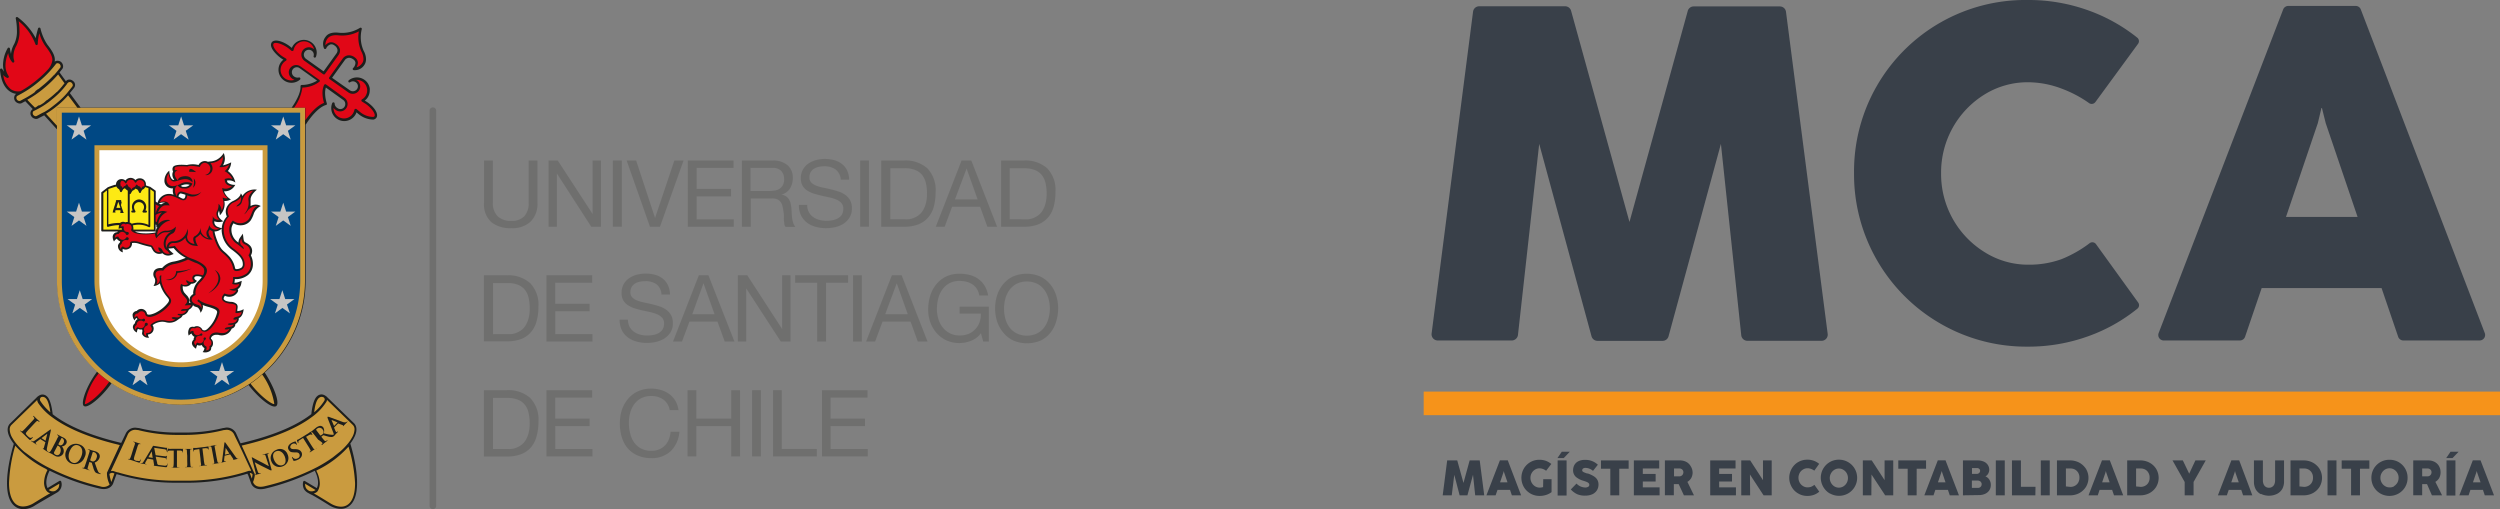 <?xml version="1.0" encoding="UTF-8"?> <svg xmlns="http://www.w3.org/2000/svg" id="Capa_1" data-name="Capa 1" viewBox="0 0 514 104.67"><rect x="0" y="0" width="514" height="104.67" fill="#808080" stroke="none"/><defs><style>.cls-1{fill:#6f6f6e;}.cls-2{fill:#1d1e1c;}.cls-3{fill:#e10717;}.cls-4,.cls-5{fill:#ca9b3f;}.cls-5{fill-rule:evenodd;}.cls-6{fill:#004884;}.cls-7{fill:#c6c5c4;}.cls-8{fill:#fff;}.cls-9{fill:#fdea14;}.cls-10{fill:#394049;}.cls-11{fill:#f6931a;}</style></defs><path class="cls-1" d="M89,104.67a.66.66,0,0,1-.68-.63V22.76a.68.68,0,0,1,1.36,0V104A.65.65,0,0,1,89,104.67Z"></path><path class="cls-2" d="M75.5,21l-.5-.32a2.62,2.62,0,0,0,.52-.53,2.65,2.65,0,0,0,.5-1.55,2.18,2.18,0,0,0,0-.44,2.63,2.63,0,0,0-1.08-1.74,2.67,2.67,0,0,0-3.22.08h0a.25.25,0,0,0-.09.2.3.3,0,0,0,0,.15.26.26,0,0,0,.35.06,1,1,0,0,1,1.16,0,1,1,0,0,1,.24,1.44,1.05,1.05,0,0,1-1.44.22L68.28,16c.26-.38,2.67-3.72,2.67-3.72s.64-.82,1.68-.08a1,1,0,0,1,.45.68A1.54,1.54,0,0,1,72.59,14a.25.25,0,0,0-.06.26.25.25,0,0,0,.2.16,2.29,2.29,0,0,0,2.13-1c.89-1.18,0-2.85-.07-2.92A6.84,6.84,0,0,1,74.38,6a.24.24,0,0,0-.1-.27.26.26,0,0,0-.28,0,6.88,6.88,0,0,1-4.3,1c-.14,0-2-.33-2.78.87a2.28,2.28,0,0,0-.3,2.35.25.25,0,0,0,.22.13.23.23,0,0,0,.22-.13,1.51,1.51,0,0,1,.9-.82,1,1,0,0,1,.78.2,1.38,1.38,0,0,1,.65.9.57.57,0,0,1,0,.13,1.06,1.06,0,0,1-.18.58l-2.68,3.73L62.91,12.1a1.08,1.08,0,0,1-.44-.86,1,1,0,0,1,.19-.58,1,1,0,0,1,.67-.41,1,1,0,0,1,.76.18,1,1,0,0,1,.39,1.1.24.24,0,0,0,.17.31.25.25,0,0,0,.31-.16v0h0a2.74,2.74,0,0,0,.16-.89A2.66,2.66,0,0,0,60,9.85l-.46-.37c-1.35-1-3.1-1.56-3.68-.76a.9.9,0,0,0-.15.51c0,.83,1,1.94,2.05,2.73l.5.32a2.59,2.59,0,0,0-1,2.08,2.67,2.67,0,0,0,4.43,2,.26.26,0,0,0-.26-.43,1.21,1.21,0,0,1-1-.23,1.06,1.06,0,0,1-.24-1.44,1,1,0,0,1,.66-.42,1,1,0,0,1,.77.18l.64.46,2.93,2.1a6.15,6.15,0,0,1-3.15.89.23.23,0,0,0-.18.07.24.24,0,0,0-.08.19c.1,1.45-1.14,3.43-1.82,4.41H16.58l-2.22-3,.71-.86.19-.25A1,1,0,0,0,15,16.64a1.08,1.08,0,0,0-.79-.28.87.87,0,0,0-.66.33h0l-.39-.54-.51-.7-.41-.57.55-.68a.82.82,0,0,0,.18-.54.57.57,0,0,0,0-.13,1.22,1.22,0,0,0-.43-.8,1.13,1.13,0,0,0-.83-.23.86.86,0,0,0-.47.19c.18-1-.31-2-1.5-3.52A9.87,9.87,0,0,1,8.32,5.85a.26.26,0,0,0-.25-.18.25.25,0,0,0-.24.18,18.59,18.59,0,0,0-.49,2A12.76,12.76,0,0,0,3.63,3.54a.26.26,0,0,0-.29,0,.24.24,0,0,0-.11.21v0a14.1,14.1,0,0,1,.25,2.52,5.91,5.91,0,0,1-.56,2.77,5,5,0,0,0-.66,2.05c-.09-.38-.17-.78-.21-1.09a.25.25,0,0,0-.21-.21.25.25,0,0,0-.27.13,7.18,7.18,0,0,0-.95,3.4,5.16,5.16,0,0,0,.2,1.42c-.13-.19-.26-.37-.34-.52a.25.25,0,0,0-.3-.12.27.27,0,0,0-.18.26C.2,16.55.86,18,2,18.78a3.06,3.06,0,0,0,1.33.52.88.88,0,0,0-.37.49,1.16,1.16,0,0,0,.07.86,1.21,1.21,0,0,0,.7.57.89.89,0,0,0,.7,0l.77-.41.48.51.59.62.46.49h0a1.05,1.05,0,0,0-.33,1.4,1.15,1.15,0,0,0,.67.55.94.94,0,0,0,.72,0l.3-.16,1-.51,2.72,3V57.71a25.35,25.35,0,0,0,7.47,18c.23.23.46.44.69.66l-.24.36c-2.08,2.89-3.17,6.26-2.49,6.74a.62.62,0,0,0,.46.08c1-.16,3.3-2.06,5.13-4.61l.12-.19a25.53,25.53,0,0,0,28.14.4c2.2,2.82,4.89,4.92,5.7,4.34s-.45-4-2.36-6.89c.32-.29.62-.59.93-.89a25.36,25.36,0,0,0,7.48-18V25.63l.18-.25.14-.22,0,0c.49-.72,2.22-3.12,3.88-3.58a.27.27,0,0,0,.16-.12.25.25,0,0,0,0-.12.28.28,0,0,0,0-.09,6.84,6.84,0,0,1-.36-2.11A3.75,3.75,0,0,1,67,18l3.57,2.56a1,1,0,0,1,.42.83,1,1,0,0,1-.19.6,1,1,0,0,1-1.44.22,1.16,1.16,0,0,1-.56-.9.23.23,0,0,0-.2-.26.25.25,0,0,0-.29.15,2.67,2.67,0,0,0,4.65,2.56,2.27,2.27,0,0,0,.33-.66l.46.38a4.85,4.85,0,0,0,3,1.11.91.91,0,0,0,.62-.36.83.83,0,0,0,.16-.5C77.55,22.86,76.6,21.75,75.5,21Z"></path><path class="cls-3" d="M2.24,18.36A4.46,4.46,0,0,1,.67,15.41a2,2,0,0,0,.82.61.25.25,0,0,0,.28-.1.19.19,0,0,0,.05-.14.3.3,0,0,0-.05-.16,3.77,3.77,0,0,1-.64-2.24,6.42,6.42,0,0,1,.56-2.46,3.64,3.64,0,0,0,.85,1.9.24.24,0,0,0,.31,0,.24.24,0,0,0,.09-.2.2.2,0,0,0,0-.1,2.77,2.77,0,0,1-.17-1,4.37,4.37,0,0,1,.61-2.15A6.37,6.37,0,0,0,4,6.3a13.68,13.68,0,0,0-.15-1.94A11,11,0,0,1,7.28,9.09a.25.25,0,0,0,.3.17A.27.27,0,0,0,7.77,9V9a.92.92,0,0,1,0-.16,8.92,8.92,0,0,1,.33-2A8.26,8.26,0,0,0,9.34,9.49c1,1.29,1.43,2.11,1.43,2.84a3.48,3.48,0,0,1-.95,2,21.15,21.15,0,0,1-2.23,2.1,21.08,21.08,0,0,1-3.36,2.32A2.75,2.75,0,0,1,2.24,18.36Z"></path><path class="cls-4" d="M5.07,20.24l-.28.15-.63.34a.49.49,0,0,1-.32,0,.63.63,0,0,1-.44-.8.39.39,0,0,1,.17-.22l.83-.45a21.55,21.55,0,0,0,3.5-2.4,21.5,21.5,0,0,0,2.3-2.16c.45-.5.88-1,1.32-1.57a.36.36,0,0,1,.24-.13.78.78,0,0,1,.47.13h0a.73.73,0,0,1,.23.46.41.41,0,0,1-.06.3s-.27.33-.45.57a3,3,0,0,0-.2.24l0,0c-.21.26-.43.51-.65.76l-.05,0-.3.33a.23.23,0,0,0-.07.07l-.31.31,0,0c-.49.48-1,.95-1.63,1.46-.3.25-.58.48-.86.69l-.06,0-.25.19-.23.17L7.09,19l-.27.19-.22.15-.19.12C6,19.71,5.55,20,5.07,20.24Z"></path><path class="cls-4" d="M6.6,21.55,6,20.93l-.39-.42A22.59,22.59,0,0,0,9,18.17a23.76,23.76,0,0,0,2.95-2.87l.33.46.5.7.49.66-.2.24a.64.64,0,0,1-.1.13l-.12.15-.13.17-.09.1-.23.27h0l-.14.16h0l-.14.15h0l-.14.15,0,0-.14.15,0,0a.93.93,0,0,0-.14.14l-.05,0-.14.13-.07.06-.13.13-.09.07-.13.12-.14.12-.09.08-.26.22-.26.21-.16.13-.09.06-.16.13-.06.06a.83.83,0,0,0-.18.13l-.05,0-.17.13,0,0L9.15,21l0,0L9,21.13s0,0,0,0l-.16.11h0l-.16.1,0,0-.16.1h0l-.17.1h0a1,1,0,0,0-.17.1H8l-.19.1h0L7.45,22l-.26.13,0,0Z"></path><path class="cls-4" d="M8.64,23.25l-.83.45-.31.16a.44.44,0,0,1-.32,0,.73.73,0,0,1-.38-.3c-.12-.24-.1-.61.12-.72l.27-.14,0,0a16.43,16.43,0,0,0,3.57-2.32,16.67,16.67,0,0,0,3-3.09h0l.06-.08,0-.06h0L14,17a.44.44,0,0,1,.3-.13.53.53,0,0,1,.41.14.73.73,0,0,1,.26.51.42.42,0,0,1-.09.25l-.18.24-.62.76-.38.47a14,14,0,0,1-1.44,1.45c-.22.19-.43.38-.67.57l0,0-.67.53A13.19,13.19,0,0,1,9.17,23Z"></path><path class="cls-4" d="M11.71,25.85,9.46,23.39a18.53,18.53,0,0,0,2.41-1.72A16.73,16.73,0,0,0,14,19.6c.39.51,1.35,1.8,1.91,2.56H11.71Z"></path><path class="cls-3" d="M22.31,78.68c-2,2.86-4.38,4.46-4.85,4.4a.3.3,0,0,1,0-.16,13.24,13.24,0,0,1,2.62-5.87s.09-.14.21-.3a24.44,24.44,0,0,0,2.18,1.74Z"></path><path class="cls-4" d="M56.37,82.88a.45.45,0,0,1,0,.19c-.45.07-2.71-1.44-4.86-4.2A27.07,27.07,0,0,0,53.9,77,14.09,14.09,0,0,1,56.37,82.88Z"></path><path class="cls-3" d="M77,23.9a.44.44,0,0,1-.29.14A4.29,4.29,0,0,1,74,23l-.72-.59a.23.23,0,0,0-.25,0,.24.24,0,0,0-.17.18,2.1,2.1,0,0,1-.36.84,2.16,2.16,0,0,1-3.93-1.25h0a1.94,1.94,0,0,0,.47.44,1.53,1.53,0,0,0,1.78-2.5L67,17.34a.25.25,0,0,0-.21,0,.25.25,0,0,0-.16.14,4.09,4.09,0,0,0-.33,1.68,7.14,7.14,0,0,0,.32,2c-1.63.6-3.18,2.6-3.85,3.58V22.16H60.45A9.12,9.12,0,0,0,62.17,18a5.8,5.8,0,0,0,3.51-1.21.23.23,0,0,0,.08-.18v0a.31.31,0,0,0-.11-.19l-3.22-2.31-.64-.45a1.5,1.5,0,0,0-1.14-.27,1.54,1.54,0,0,0-1,.62,1.5,1.5,0,0,0-.28.87A1.59,1.59,0,0,0,60,16.11a1.91,1.91,0,0,0,.54.3,2.15,2.15,0,0,1-2.43-3.31,2.12,2.12,0,0,1,.68-.62.24.24,0,0,0,.12-.22.27.27,0,0,0-.12-.22L58,11.55C56.53,10.5,56,9.37,56.23,9s1.5-.18,3,.87l.72.59a.28.28,0,0,0,.25,0,.26.26,0,0,0,.17-.18,2.15,2.15,0,0,1,4.19-.2L64.39,10a1.56,1.56,0,0,0-2.15.36,1.56,1.56,0,0,0,.34,2.13l3.87,2.77a.27.27,0,0,0,.19.05.25.25,0,0,0,.17-.11l2.82-3.93a1.58,1.58,0,0,0,.27-1.09A1.92,1.92,0,0,0,69,9a1.54,1.54,0,0,0-1.2-.29,1.75,1.75,0,0,0-.89.6.78.78,0,0,1,0-.16,2.06,2.06,0,0,1,.41-1.19C68,7,69.6,7.27,69.62,7.27h0a7.23,7.23,0,0,0,4.16-.82,6.76,6.76,0,0,0-.11,1.15,7.11,7.11,0,0,0,.66,3.05,3.36,3.36,0,0,1,.4,1.46,1.5,1.5,0,0,1-.29.92,2,2,0,0,1-1.15.8,1.73,1.73,0,0,0,.29-.9.61.61,0,0,0,0-.14,1.45,1.45,0,0,0-.66-1,1.85,1.85,0,0,0-1.41-.4,1.59,1.59,0,0,0-1,.59l-2.81,3.93a.23.23,0,0,0,.06.35L71.62,19a1.55,1.55,0,0,0,2.15-.34,1.48,1.48,0,0,0,.29-.89,1.53,1.53,0,0,0-.64-1.25s-.12,0-.17-.09a2.2,2.2,0,0,1,1.35.39,2.17,2.17,0,0,1,.5,3,2.09,2.09,0,0,1-.68.61.25.25,0,0,0-.12.22.25.25,0,0,0,.12.23l.79.49C76.67,22.43,77.23,23.55,77,23.9Z"></path><path class="cls-2" d="M63.32,101.33h0l0,0a7.33,7.33,0,0,0,.9.47c1,.55,2.45,1.45,3.51,2.11.09.06,2.35,1.5,4.12.09,3.16-2.53.64-11.31.17-12.8a8.84,8.84,0,0,0,.62-.93c1.18-2,.45-3,.07-3.33h0l-5.33-5.17c-.06-.07-.14-.14-.22-.22s-.17-.12-.26-.19a1.69,1.69,0,0,0-.66-.26,1.29,1.29,0,0,0-1,.33c-.82.66-1.12,2.67-1.23,3.71-2.41,1.89-6.77,4.21-14.55,6L48.5,89a2.16,2.16,0,0,0-2-1.1L46,88l-.11,0a32.22,32.22,0,0,1-8,.93H36.53a32.39,32.39,0,0,1-8-.93l-.08,0-.58-.07A2.16,2.16,0,0,0,25.92,89l-1,2.06c-7.49-1.78-11.72-4-14.09-5.9-.11-1-.41-3.05-1.23-3.71a1.32,1.32,0,0,0-1-.33,1.62,1.62,0,0,0-.66.27,1.25,1.25,0,0,0-.22.16,2.46,2.46,0,0,0-.28.27L2.14,87c-.37.33-1.1,1.3.07,3.33q.29.47.63.93c-.46,1.5-3,10.27.17,12.8,1.77,1.41,4,0,4.12-.1,1.06-.65,4.52-2.64,4.58-2.68A1.91,1.91,0,0,0,12.58,99a.22.22,0,0,0-.14-.14.23.23,0,0,0-.2,0l-2.46,1.48c-.68-1.36.21-3.17.42-3.57a47.26,47.26,0,0,0,10.32,3.69c2.39.51,2.81-1.23,2.81-1.25l.49-1.35.14-.37.07,0a41.57,41.57,0,0,0,12.35,1.76H38A41.68,41.68,0,0,0,50.4,97.53l.45-.14.17.29.57,1.58a1.92,1.92,0,0,0,.11.28c.24.46.93,1.32,2.7.95a48,48,0,0,0,10.32-3.7c.21.41,1.1,2.21.42,3.57l-2.47-1.47a.2.2,0,0,0-.2,0,.25.25,0,0,0-.13.14,2.19,2.19,0,0,0,.16,1.53,2.09,2.09,0,0,0,.71.71A.18.18,0,0,0,63.32,101.33Z"></path><path class="cls-4" d="M12.18,99.46s0,.06,0,.1a1.81,1.81,0,0,1-.18.78,2,2,0,0,1-.66.59,1.35,1.35,0,0,1-1.32-.19Z"></path><path class="cls-4" d="M9.06,99.2a3.17,3.17,0,0,0,.31,1.4l.15.26a.44.44,0,0,1,.07.08.08.08,0,0,0,0,0,1.27,1.27,0,0,0,.74.46h0l-.69.4c-1.19.7-2.56,1.56-2.8,1.7,0,0-2.09,1.33-3.59.13-1-.84-1.39-2.49-1.39-4.32a30.72,30.72,0,0,1,1.28-7.68A20.89,20.89,0,0,0,9.44,96.4l.32.25A5.72,5.72,0,0,0,9.06,99.2Z"></path><path class="cls-4" d="M20.62,100A46.71,46.71,0,0,1,9.73,96a27.43,27.43,0,0,1-3.24-2L5,92.9a12.4,12.4,0,0,1-1.89-2,8.52,8.52,0,0,1-.53-.8A3.56,3.56,0,0,1,2,88.31a1.25,1.25,0,0,1,.41-1l5-4.85.26-.25a.93.93,0,0,0,0,.29l.11.17,0,.09a11.7,11.7,0,0,0,3,3.06c2.52,1.87,6.75,4,13.85,5.68l-2.64,5.69,0,.09,0,.13a5.08,5.08,0,0,0,.46,2,1.18,1.18,0,0,0,.09.23A1.91,1.91,0,0,1,20.62,100Z"></path><path class="cls-4" d="M23.41,97.68a1.72,1.72,0,0,0-.09.25l-.43,1.17a0,0,0,0,1,0,0,10.29,10.29,0,0,1-.39-1.57s0-.06,0-.09a.87.87,0,0,1,.71-.21l.31.11C23.48,97.47,23.45,97.58,23.41,97.68Z"></path><path class="cls-4" d="M51.06,96.83l-.31.1-.54.18A41.5,41.5,0,0,1,38,98.83H36.38a41.38,41.38,0,0,1-12.16-1.72l-.1,0-.44-.14-.32-.11a1.16,1.16,0,0,0-.56,0,.33.33,0,0,0,.05-.12c.36-.76,1.5-3.21,2.37-5.09.07-.14.13-.29.2-.42l.9-2a1.72,1.72,0,0,1,1.54-.86l.47.05.06,0a32.59,32.59,0,0,0,8.14,1h1.36a32.51,32.51,0,0,0,8.13-1l.07,0,.46-.05a1.68,1.68,0,0,1,1.53.85s.42.89,1,2.06c.22.47.46,1,.71,1.51l1.81,3.9,0,.12a1.2,1.2,0,0,0-.42,0A.5.5,0,0,0,51.06,96.83Z"></path><path class="cls-4" d="M51.77,98.4l-.42-1.15a.82.82,0,0,1,.57.23h0a.07.07,0,0,1,0,0A4.12,4.12,0,0,1,51.77,98.4Z"></path><path class="cls-4" d="M54.3,100c-1.93.41-2.25-.85-2.27-.9v0a5.35,5.35,0,0,0,.36-1.4,4.17,4.17,0,0,0,.5-.17c.09,0,.33-.07.64-.16.06,0,.1,0,.09-.08s0,0-.09,0a1.09,1.09,0,0,1-.26,0c-.11,0-.2-.1-.31-.44l-.59-1.81h0c.11.05.78.44,1.44.77l1.79.88a.33.33,0,0,0,.22,0s.06-.07,0-.17l-.77-2.83c-.07-.26-.06-.35.06-.42a.32.32,0,0,1,.15-.06s.07,0,.06-.07,0,0-.12,0l-.47.14c-.09,0-.36.1-.61.17-.07,0-.12,0-.11.08s0,0,.09,0a1.09,1.09,0,0,1,.26-.05c.13,0,.2.08.28.35l.64,2h0c-.09,0-.91-.48-1.33-.7-.89-.44-1.82-.94-1.9-1s-.19-.1-.25-.08-.06.09,0,.17L52.51,97c.12.39.13.51,0,.58l-.14.07a.68.68,0,0,0,0-.21h0s0,0,0,0a.06.06,0,0,0,0,0v0s0,0,0,0h0a.53.53,0,0,0-.06-.1v0l-.23-.49L49.7,91.61c7.38-1.72,11.74-3.88,14.31-5.79a11.54,11.54,0,0,0,3-3.06l.07-.11.09-.16a.82.82,0,0,0,.06-.27l.25.24,5,4.85a1.26,1.26,0,0,1,.41,1,3.59,3.59,0,0,1-.58,1.75,7.91,7.91,0,0,1-.52.81,13.24,13.24,0,0,1-1.89,2l-1.47,1.17a28.13,28.13,0,0,1-3.23,2A46.75,46.75,0,0,1,54.3,100Z"></path><path class="cls-4" d="M65.29,101l0,0,0,0,0,0,0,0s0,0,0,0a2,2,0,0,0,.14-.25,3,3,0,0,0,.32-1.39,5.86,5.86,0,0,0-.7-2.55l0-.07.34-.17a20.8,20.8,0,0,0,6.26-4.74A30.55,30.55,0,0,1,73,99.35c0,1.83-.34,3.48-1.39,4.32-1.5,1.2-3.56-.11-3.58-.12-.25-.15-1.62-1-2.81-1.71l-.7-.4h0A1.35,1.35,0,0,0,65.29,101Z"></path><path class="cls-4" d="M62.91,100.34a1.81,1.81,0,0,1-.18-.78.34.34,0,0,1,0-.1l2.15,1.29a1.38,1.38,0,0,1-1.32.18A1.86,1.86,0,0,1,62.91,100.34Z"></path><path class="cls-2" d="M56.8,92.5a1.76,1.76,0,0,0-1,2.37,1.74,1.74,0,0,0,2.33,1,1.79,1.79,0,0,0,1-2.44A1.63,1.63,0,0,0,56.8,92.5Z"></path><path class="cls-4" d="M58.17,95.61c-.76.3-1.5-.22-1.85-1.11-.43-1.07,0-1.54.45-1.72.65-.26,1.4.12,1.78,1.08C59,95.09,58.45,95.5,58.17,95.61Z"></path><path class="cls-2" d="M39.62,96h-.25c-.14,0-.18-.1-.2-.24s-.06-.62-.08-1.12l0-.91c0-.78,0-.92,0-1.09s0-.25.16-.28a.4.4,0,0,1,.15,0s.07,0,.07-.06,0,0-.1,0l-.62,0-.64,0c-.08,0-.12,0-.12,0s0,.06.09.06a.5.5,0,0,1,.17,0c.1,0,.16.09.17.27s0,.3.07,1.08l0,.91c0,.5.05.91,0,1.12s0,.23-.13.26l-.16,0c-.06,0-.08,0-.08.06s0,.06.09,0l.63,0h.78s.09,0,.09-.06A.08.08,0,0,0,39.62,96Z"></path><path class="cls-2" d="M42.8,91.8l-.13,0-.33.06-1.93.23a2.69,2.69,0,0,1-.48,0,1.06,1.06,0,0,1-.21,0s0,0,0,.1,0,.55,0,.63,0,.09,0,.08.05,0,.05-.07a.78.78,0,0,1,.06-.19c.06-.11.17-.17.45-.2l.7-.11.25,2.07c0,.47.1.88.11,1.1s0,.25-.11.28a.39.39,0,0,1-.17,0c-.06,0-.07,0-.07.06s0,0,.1,0l.62-.09.77-.08c.06,0,.1,0,.09-.06s0,0-.08,0a1,1,0,0,1-.25,0c-.14,0-.18-.1-.21-.24a10.68,10.68,0,0,1-.16-1.1l-.25-2.06.61-.06c.43,0,.57.09.6.23v0c0,.07,0,.1.07.09s0,0,0-.09,0-.51-.06-.62S42.83,91.8,42.8,91.8Z"></path><path class="cls-2" d="M34.45,95.3s0,0-.06.07c0,.21-.12.31-.25.36a1.15,1.15,0,0,1-.45,0l-1.13-.14a.42.42,0,0,1-.24-.27l0-.12L32,93.88l1.9.29c.17,0,.23.12.24.22a1.2,1.2,0,0,1,0,.19s0,0,0,0,0-.07.06-.11a2.23,2.23,0,0,1,.06-.34c.05-.26.08-.34.08-.37a.22.22,0,0,0,0-.06s-.07,0-.11.06-.12.06-.24.06S32,93.59,32,93.59c-.13-.62-.24-1.23-.3-1.53l2.18.32c.23.05.26.13.29.22a.43.43,0,0,1,0,.19s0,.07,0,.07.06,0,.07-.08a3.23,3.23,0,0,0,.06-.33,2,2,0,0,1,.08-.33s0-.05,0-.05l-.08,0h-.21l-2.54-.41h0c-.05,0-.1,0-.18.18l-1.81,3c-.15.25-.25.38-.47.38l-.15,0a.06.06,0,0,0-.06,0s0,.06.08.07l.55.08c.15,0,.37.08.52.11s.08,0,.09,0,0,0-.06-.07H30c-.15,0-.18-.09-.16-.18a1,1,0,0,1,.12-.29l.38-.64s0,0,.05,0l1.11.2s0,0,0,0l.18,1.08c0,.07,0,.11-.06.11s-.07,0-.07,0,0,0,.13.07l.86.11.61.08.91.11c.19,0,.23,0,.28-.11a3.15,3.15,0,0,0,.12-.55C34.49,95.37,34.49,95.3,34.45,95.3Z"></path><path class="cls-4" d="M31.43,94.14,30.51,94s0,0,0,0l.68-1.2s0,0,0,0a.2.2,0,0,1,0,0l.21,1.37S31.45,94.15,31.43,94.14Z"></path><path class="cls-2" d="M37.7,92.28s-.05,0-.13,0a1.54,1.54,0,0,1-.32,0l-2,0a2.42,2.42,0,0,1-.47,0c-.12,0-.18-.06-.21-.06s0,0-.06.09-.12.54-.12.62,0,.09,0,.09.05,0,.06-.06a.62.62,0,0,1,.08-.18c.07-.11.2-.14.47-.14h.72l0,2.08c0,.47,0,.88-.06,1.1s0,.24-.14.27h-.18s-.07,0-.07,0,0,.06.08.06H36l.78,0c.06,0,.09,0,.1-.06s0,0-.08,0a.93.93,0,0,1-.24,0c-.15,0-.17-.12-.18-.27s0-.63,0-1.1l0-2.09.61,0c.43,0,.55.18.56.31V93c0,.08,0,.1,0,.1s0,0,.05-.08,0-.52,0-.62S37.74,92.28,37.7,92.28Z"></path><path class="cls-2" d="M29,94.43s-.05,0-.08.06a.57.57,0,0,1-.2.26c-.15.1-.33,0-.58,0s-.52-.19-.58-.29,0-.44.22-1.07l.27-.87c.23-.74.27-.88.33-1s.12-.23.26-.21a.58.58,0,0,1,.18,0c.06,0,.09,0,.1,0s0,0-.09-.08L28.15,91l-.63-.2c-.07,0-.11,0-.11,0s0,.06.05.07l.15.07a.25.25,0,0,1,.12.33c0,.16-.09.3-.32,1l-.27.87a9.77,9.77,0,0,1-.34,1c-.06.15-.11.23-.21.22l-.17,0c-.06,0-.08,0-.09,0s0,.06.07.08l.33.09.26.07.61.2c.22.08.48.17.81.27s.27.06.34,0a5.15,5.15,0,0,0,.24-.55C29,94.49,29,94.44,29,94.43Z"></path><path class="cls-2" d="M49.1,94.3l-.18,0c-.09,0-.24,0-.53-.44l-2-2.79c-.07-.1-.11-.14-.18-.13s-.07.08-.09.24l-.44,3.44c0,.28-.07.46-.28.54l-.13,0h0a.07.07,0,0,0-.07,0l-.24,0c-.15,0-.19-.08-.24-.21s-.13-.61-.23-1.1l-.16-.9c-.14-.77-.17-.91-.19-1.07s0-.26.13-.31a.37.37,0,0,1,.14,0s.07,0,.06-.08,0,0-.1,0l-.61.12-.64.11q-.1,0-.09.06s0,.06.08,0a.49.49,0,0,1,.17,0c.11,0,.17.07.21.24s.06.3.21,1.07l.16.89c.1.49.17.9.19,1.11s0,.23-.1.27a.5.5,0,0,1-.16,0c-.06,0-.07,0-.07.07s0,0,.1,0l.62-.13c.13,0,.45-.06.76-.12l.06,0s0,0,.09,0l.53-.15.53-.11s.07,0,.06-.07,0,0-.08,0l-.07,0c-.14,0-.2,0-.23-.1a1.63,1.63,0,0,1,0-.32l.09-.73s0,0,0,0l1.09-.27a0,0,0,0,1,.06,0l.61.91a.09.09,0,0,1,0,.13s0,0,0,.06.06,0,.15,0l.89-.21c.18,0,.2-.07.2-.1S49.14,94.29,49.1,94.3Z"></path><path class="cls-4" d="M47.17,93.26l-.91.22s0,0,0,0l.14-1.38s0,0,0,0,0,0,0,0l.76,1.16S47.19,93.26,47.17,93.26Z"></path><path class="cls-2" d="M66.23,91c.07.12.11.2,0,.28a.79.79,0,0,1-.13.13s0,.07,0,.08.06,0,.1,0,.41-.33.48-.39l.62-.47s.07-.08,0-.1a.05.05,0,0,0-.08,0,1.15,1.15,0,0,1-.2.14c-.13.07-.21,0-.3-.08s-.37-.42-.64-.76l0,0s0,0,0-.06l.35-.27a.17.17,0,0,1,.1,0c.09,0,.45.14.76.21a2.59,2.59,0,0,0,1,.13,1,1,0,0,0,.45-.25l.09-.12.25-.27,0,0c.11-.12.28-.27.39-.39s0-.06,0-.09,0,0-.09,0l-.06.06c-.1.1-.17.1-.23,0a.73.73,0,0,1-.15-.25l-.26-.63s0,0,0,0l.83-.84s0,0,0,0l1,.37a.08.08,0,0,1,0,.11s0,.06,0,.08.06,0,.13-.08c.3-.29.56-.56.68-.68s.14-.16.12-.19a.06.06,0,0,0-.09,0l-.14.12c-.08,0-.21.11-.65,0l-3-1.1c-.1,0-.16,0-.21,0s0,.11,0,.25l1.17,3a.65.65,0,0,1,.07.44,1.35,1.35,0,0,1-.42,0c-.42,0-1-.15-1.63-.29a1.38,1.38,0,0,0-.09-1.24.81.81,0,0,0-.67-.29,1.8,1.8,0,0,0-.87.44c-.13.09-.47.38-.61.49l-.54.41c-.06,0-.09.08-.07.11s.06,0,.1,0l.17-.11c.15-.06.22-.05.32.07s.18.21.62.77l.51.65A7.77,7.77,0,0,1,66.23,91Z"></path><path class="cls-4" d="M68.68,87.58s0,0,0,0l-.5-1.16s0,0,0-.06l.05,0,1.17.49s0,0,0,0Z"></path><path class="cls-4" d="M65,88.4s0-.05,0-.08a1.4,1.4,0,0,1,.21-.2.75.75,0,0,1,1.11.18.79.79,0,0,1,.18.74c0,.1-.08.16-.23.28a1.67,1.67,0,0,1-.33.21s0,0-.09,0Z"></path><path class="cls-2" d="M60.68,92.34h-.24c-.5,0-.65-.13-.74-.31s.06-.59.39-.75a.68.68,0,0,1,.59-.06.49.49,0,0,1,.26.22s.05.06.08,0,0-.08,0-.16c-.16-.33-.21-.46-.23-.51s-.05,0-.09,0a2.41,2.41,0,0,0-.68.25c-.62.31-1,.89-.7,1.4s.49.56,1.17.59l.33,0c.51,0,.65.19.74.37a.62.62,0,0,1-.35.84.78.78,0,0,1-.92-.06.65.65,0,0,1-.15-.2s0-.06-.08,0,0,.08,0,.14.15.34.26.56.07.11.15.1a2.33,2.33,0,0,0,.79-.25A1.47,1.47,0,0,0,61.9,94,1,1,0,0,0,62,93C61.77,92.59,61.43,92.36,60.68,92.34Z"></path><path class="cls-2" d="M65,92.23a1.71,1.71,0,0,1-.23.12c-.14.06-.21,0-.29-.1s-.32-.47-.55-.83l-1-1.61.54-.32c.39-.23.58-.18.64-.08l0,0c0,.06.06.07.09,0s0,0,0-.09-.23-.41-.29-.48,0-.09-.08-.07l-.1.09-.29.2-1.73,1.07c-.14.08-.3.18-.43.24a1.18,1.18,0,0,1-.22.07s0,0,0,.11.17.47.21.53,0,.06.08,0,0,0,0-.08a.82.82,0,0,1,0-.18c0-.13.09-.22.33-.37l.63-.41,1,1.6a8.69,8.69,0,0,1,.51.86c.06.12.08.21,0,.28a.34.34,0,0,1-.14.11c-.06,0-.06.06,0,.08s.06,0,.11,0l.54-.36c.13-.08.43-.24.7-.41,0,0,.08-.07.06-.1S65,92.2,65,92.23Z"></path><path class="cls-4" d="M65.58,81.82a.85.85,0,0,1,.67-.22l.19.05a.52.52,0,0,1,.29.66l-.06.09-.07.12a10.06,10.06,0,0,1-2,2.24C64.71,83.68,65,82.28,65.58,81.82Z"></path><path class="cls-2" d="M13.63,91.2c.14-.26.23-.8-.6-1.24a5.78,5.78,0,0,1-.56-.28l-.61-.33c-.07,0-.1,0-.12,0s0,0,0,.08a.62.62,0,0,1,.17.11c.14.11.13.21,0,.37s-.14.3-.52,1l-.44.84c-.23.45-.43.83-.56,1s-.17.22-.27.19L10,92.92s-.07,0-.09,0S10,93,10,93l.31.16.27.13a3.53,3.53,0,0,1,.33.19l.32.19A1.22,1.22,0,0,0,13,93.26a1.3,1.3,0,0,0-.29-1.47A1.18,1.18,0,0,0,13.63,91.2Z"></path><path class="cls-4" d="M12.34,93.19a.62.62,0,0,1-.88.32.78.78,0,0,1-.3-.23c-.11-.14-.08-.23.08-.54l.6-1.14s0,0,0,0l.2.1a.81.81,0,0,1,.32.32A1.32,1.32,0,0,1,12.34,93.19Z"></path><path class="cls-4" d="M12.21,91.5,12,91.37s0,0,0-.07l.62-1.19c0-.06.05-.06.09-.06a1,1,0,0,1,.16.07.75.75,0,0,1,.17,1,.72.72,0,0,1-.45.42A.53.53,0,0,1,12.21,91.5Z"></path><path class="cls-2" d="M9.9,92.88a.91.91,0,0,1-.16-.13c-.08-.09-.17-.23-.06-.75.18-.86.71-3.17.77-3.49,0-.13,0-.19,0-.21s-.1,0-.23.1l-3,2.14c-.24.16-.42.26-.63.16a.47.47,0,0,1-.14-.08s-.06,0-.08,0,0,.06.06.09l.51.33c.14.08.31.22.45.31s.08,0,.11,0,0,0,0-.08l-.07,0c-.12-.09-.12-.17-.08-.25a1.46,1.46,0,0,1,.25-.24l.66-.49s0,0,.06,0l1,.63a0,0,0,0,1,0,.06L9,92.13a.09.09,0,0,1-.11.07c-.05,0-.07,0-.09,0s0,.07.11.13l.81.54c.16.1.2.12.22.09S9.93,92.91,9.9,92.88Z"></path><path class="cls-4" d="M9.32,90.6l-.79-.53s0,0,0,0l1.13-.85s0,0,.06,0,0,0,0,0l-.35,1.38S9.34,90.61,9.32,90.6Z"></path><path class="cls-2" d="M16.38,91.4a2.07,2.07,0,0,0-2.73,1.2,1.93,1.93,0,0,0,1,2.7A2.13,2.13,0,0,0,17.39,94,1.8,1.8,0,0,0,16.38,91.4Z"></path><path class="cls-4" d="M16.68,93.94c-.64,1.44-1.45,1.32-1.77,1.18-.86-.35-1-1.38-.56-2.42.54-1.24,1.27-1.33,1.79-1.11C16.88,91.89,17.17,92.82,16.68,93.94Z"></path><path class="cls-2" d="M20.67,97.33l-.13,0a1,1,0,0,1-.43-.53c-.2-.42-.38-1-.64-1.7a1.58,1.58,0,0,0,1-1,.92.92,0,0,0-.12-.82,1.57,1.57,0,0,0-.82-.51l-.7-.2-.67-.24c-.08,0-.11,0-.12,0s0,.05.07.07a.61.61,0,0,1,.18.08c.15.09.16.18.12.36s-.09.31-.34,1.1l-.29.91c-.16.47-.29.88-.38,1.09s-.13.24-.23.24a.93.93,0,0,1-.19,0c-.06,0-.08,0-.09,0s0,.06.08.08l.61.18.71.24c.06,0,.1,0,.12,0s0,0-.05-.06l-.23-.1c-.14-.06-.14-.19-.1-.34s.18-.63.32-1.11l0-.08s0,0,.05,0l.43.14a.1.1,0,0,1,.07.07c0,.1.15.52.26.87a2.82,2.82,0,0,0,.42,1,1.13,1.13,0,0,0,.5.27l.47.14c.06,0,.1,0,.11,0S20.71,97.35,20.67,97.33Z"></path><path class="cls-4" d="M18.92,94.83a1.2,1.2,0,0,1-.36-.17s0,0,0-.11l.5-1.57a.07.07,0,0,1,.07-.06,1.68,1.68,0,0,1,.26.06.85.85,0,0,1,.45,1.19.94.94,0,0,1-.54.68A.48.48,0,0,1,18.92,94.83Z"></path><path class="cls-2" d="M6.75,89.89a.07.07,0,0,0-.1,0,.69.69,0,0,1-.33.14c-.21,0-.37-.14-.59-.34s-.41-.44-.42-.56.23-.43.7-.93l.65-.7c.57-.61.67-.71.8-.83s.23-.17.36-.09l.18.14c.05,0,.08.07.1,0s0-.06,0-.11l-.58-.52-.55-.54c-.07-.06-.11-.08-.13,0s0,.06,0,.1a.54.54,0,0,1,.13.14.26.26,0,0,1,0,.39c-.11.14-.21.25-.78.85l-.65.7c-.34.36-.63.67-.81.82s-.23.17-.32.11a.83.83,0,0,1-.16-.13s-.08,0-.1,0,0,.07.05.12l.29.26.24.22c.17.16.32.3.49.49l.7.67c.22.2.26.2.36.13A5.22,5.22,0,0,0,6.72,90S6.78,89.91,6.75,89.89Z"></path><path class="cls-4" d="M8.47,81.65l.2-.05a.87.87,0,0,1,.68.22c.56.46.86,1.86,1,2.94a10.29,10.29,0,0,1-2-2.24l-.06-.09-.07-.13a.74.74,0,0,1,0-.14h0A.56.56,0,0,1,8.47,81.65Z"></path><path class="cls-5" d="M37.22,83.21h0A25.59,25.59,0,0,1,11.71,57.7V22.16h51V57.7A25.59,25.59,0,0,1,37.22,83.21Z"></path><path class="cls-6" d="M61.73,57.71A24.51,24.51,0,0,1,19.9,75a24.78,24.78,0,0,1-3.5-4.4c-.53-.88-1-1.74-1.4-2.58a24.56,24.56,0,0,1-2.29-10.34V23.16h49Z"></path><path class="cls-7" d="M14.7,28.7l1.54-1.11s1.28.92,1.54,1.12c-.1-.32-.59-1.82-.59-1.82l1.54-1.12H16.84s-.5-1.51-.6-1.83l-.59,1.83H13.72l1.56,1.13Z"></path><path class="cls-7" d="M56.7,28.7l1.53-1.11,1.55,1.12c-.1-.32-.59-1.82-.59-1.82l1.54-1.12h-1.9l-.59-1.83c-.11.32-.6,1.83-.6,1.83H55.72l1.56,1.13Z"></path><path class="cls-7" d="M29.38,76.28s-.48-1.51-.59-1.83l-.59,1.83H26.27l1.57,1.13s-.49,1.48-.59,1.8l1.54-1.12s1.28.92,1.54,1.12l-.58-1.82,1.54-1.12Z"></path><path class="cls-7" d="M46.24,76.28s-.5-1.51-.6-1.83l-.59,1.83H43.12l1.56,1.13-.58,1.8,1.53-1.12s1.29.92,1.55,1.12c-.1-.32-.59-1.82-.59-1.82l1.54-1.12Z"></path><path class="cls-7" d="M56.53,64.43l1.53-1.12,1.55,1.12L59,62.61l1.54-1.12h-1.9l-.59-1.83c-.11.32-.6,1.83-.6,1.83H55.54l1.57,1.14S56.62,64.11,56.53,64.43Z"></path><path class="cls-4" d="M37.22,75.49A17.82,17.82,0,0,0,55,57.71V29.87H19.42V57.71A17.82,17.82,0,0,0,37.22,75.49Z"></path><path class="cls-8" d="M20.43,30.88H54V57.71a16.79,16.79,0,0,1-33.58,0Z"></path><path class="cls-7" d="M17,61.49s-.49-1.51-.6-1.83l-.59,1.83H13.89l1.56,1.14-.58,1.8,1.53-1.12L18,64.43c-.11-.31-.59-1.82-.59-1.82l1.54-1.12Z"></path><path class="cls-2" d="M25.34,51.21a1.27,1.27,0,0,0,1,0,1.12,1.12,0,0,0,.67-.59,1.23,1.23,0,0,0,.13-.56.28.28,0,0,0,0-.09,3,3,0,0,1,1.51.17h0l.65.2c.35.1.91.26,1.57.4.17,0,.17,0,.35.35l.24.4a1.49,1.49,0,0,0,1.73.64l.21-.07a1.61,1.61,0,0,0,1.71.39l.6-.23-.47-.43a2.37,2.37,0,0,1-.61-.69A9.08,9.08,0,0,0,35.71,51a7.08,7.08,0,0,0,2.48,2,10.37,10.37,0,0,1-2.41.77,3.91,3.91,0,0,0-2.45,1.34c-.85-.06-1.45.18-1.68.68a1.36,1.36,0,0,0,.08,1.3c.48.74-.17,1.71-.17,1.71a2.06,2.06,0,0,0,1.31-.54,4.29,4.29,0,0,0,.13.44,7.1,7.1,0,0,0,1.31,2.28c.29.36.44.54.44.75a1,1,0,0,1-.19.48,7.15,7.15,0,0,1-2.21,1.9,4.71,4.71,0,0,1-1.21.51c-.68.18-.9,0-.92-.1a1.2,1.2,0,0,0-1.31-1,1.26,1.26,0,0,0-.81.42.93.93,0,0,0-.83.67.84.84,0,0,0,0,.27,1.64,1.64,0,0,0,.41,1,1,1,0,0,1,.39-.52,1,1,0,0,0,.22.24,1.16,1.16,0,0,0-.55.87,1,1,0,0,0-.42.74v.09a1.37,1.37,0,0,0,.82,1.06s.07-.65.24-.74a1.28,1.28,0,0,0,.7.13l.15,0h0a1,1,0,0,0,.07.29,1.09,1.09,0,0,0-.07.35.7.7,0,0,0,0,.32,1.35,1.35,0,0,0,1.43.71,1.15,1.15,0,0,1-.25-.65h.09a1.27,1.27,0,0,0,.83-.46,1.16,1.16,0,0,0,.26-.73.49.49,0,0,0,0-.12,1.3,1.3,0,0,0-.22-.6,3.39,3.39,0,0,1,1.94-.71,3.07,3.07,0,0,1,.76.09,2.72,2.72,0,0,0,2.22-.3l.64-.45a1.15,1.15,0,0,0,.53-.47,1.87,1.87,0,0,1,.12-.19,1.65,1.65,0,0,0,1.1-.86l.16-.3a1.66,1.66,0,0,0,.84-.93v0A2.69,2.69,0,0,0,40,63c.21.08.37.12.39.13a1.29,1.29,0,0,1,.31.13,1.79,1.79,0,0,1,.52,1.05,2.09,2.09,0,0,0,.51-1.21,1.39,1.39,0,0,0-.06-.4,6.82,6.82,0,0,0,1,.35l.43.12c1,.33,1.54.56,1.54,1a.19.19,0,0,1,0,.08,6.64,6.64,0,0,1-2.05,3.43c-.33.25-.51.26-.58.25a1.43,1.43,0,0,1-.36-.08,1.35,1.35,0,0,0-1-.78,1.21,1.21,0,0,0-.75.15,1,1,0,0,0-.92.18A1.81,1.81,0,0,0,38.8,69a1.75,1.75,0,0,1,.58-.43,1.19,1.19,0,0,0,.61.69.93.93,0,0,0-.18.46.62.62,0,0,0,0,.13.93.93,0,0,0-.35.69v0c0,.67.84,1.16.84,1.16a3.43,3.43,0,0,1,.26-.78,1.46,1.46,0,0,0,.28.11,1.18,1.18,0,0,0,.65-.1,1.15,1.15,0,0,0,.54.63s0,0,0,.05a1.41,1.41,0,0,1-.37.77,1.75,1.75,0,0,0,1.56-.26.81.81,0,0,0,.2-.6v-.07a1.1,1.1,0,0,0,.37-.75.92.92,0,0,0,0-.16,1.13,1.13,0,0,0-.42-.9h0a.71.71,0,0,1,.15-.41,1.2,1.2,0,0,1,1-.39l.35,0a2.2,2.2,0,0,0,2.63-1l.16-.29a.93.93,0,0,0,.72-.78l0-.15a1.23,1.23,0,0,0,.71-1s0-.13,0-.22c.93-.33,1-1.84,1-1.84a2.77,2.77,0,0,1-1.3.41l0-.28a4.34,4.34,0,0,0,.07-.58.9.9,0,0,0-.18-.57,1.79,1.79,0,0,0-1.31-.48,4.37,4.37,0,0,1-.7-.13h0a1.13,1.13,0,0,1-.68-.43.37.37,0,0,1,0-.14.79.79,0,0,1,.06-.25,1.74,1.74,0,0,1,.2-.3,2,2,0,0,0,2.52-.63.84.84,0,0,0,.19-.45.32.32,0,0,0-.11-.26l0,0a1.55,1.55,0,0,0,.72-1l.14-.73L49,58a2.06,2.06,0,0,1-.81.13,4.28,4.28,0,0,0,.09-.74A4.06,4.06,0,0,0,51,56.54a2.87,2.87,0,0,0,1-2.24,3.93,3.93,0,0,0-.42-1.79,1.93,1.93,0,0,0,.26-.93,1.61,1.61,0,0,0-.53-1.18,2.9,2.9,0,0,0-.69-.48c-.34-.17-.49-.25-.56-.88l-.13-1-.58.83a1.74,1.74,0,0,0-.32,1,3.14,3.14,0,0,1-1.45-2.76,2.11,2.11,0,0,1,.44-1.2,2.72,2.72,0,0,0,1.81.39,2.49,2.49,0,0,0,1.72-1,6.41,6.41,0,0,0,.56-1.15,2.75,2.75,0,0,1,1.51-1.78,2,2,0,0,0-2.1,0c0-.22,0-.45,0-.66s0-.44,0-.64V41c0-1,1.3-2,1.3-2a3,3,0,0,0-3,1.32,1.15,1.15,0,0,0-.32-.56s0,.82-1.5,1.53a2.67,2.67,0,0,0-1.47,1.52,2.16,2.16,0,0,0-.12.71,2.8,2.8,0,0,0,.23,1,4,4,0,0,0-1.05,2.4,4.65,4.65,0,0,1-.74-.24,1.06,1.06,0,0,1-.79-1,1.48,1.48,0,0,1,0-.19,2.59,2.59,0,0,0,1.85,0s-1-.58-1.08-1.38a1,1,0,0,1,0-.28l.17-.45,0-.1a3.18,3.18,0,0,1,.19,1,3.31,3.31,0,0,0,1-2.33,3.46,3.46,0,0,0-.07-.62,2.71,2.71,0,0,0,1.36-.32,3.09,3.09,0,0,1-1.42-1.68A2.39,2.39,0,0,0,48.37,38a2.27,2.27,0,0,1-1.53-.43.84.84,0,0,1-.18-.44,2.18,2.18,0,0,1,1.73.4,3.84,3.84,0,0,0-1.54-2.37,3.12,3.12,0,0,0,.68-1.78,7.33,7.33,0,0,1-1.69.62,2.91,2.91,0,0,0,.4-1.44,3.55,3.55,0,0,0-.24-1.1,3.83,3.83,0,0,1-1.36,1.33,3.27,3.27,0,0,1-1.43.41l-.48.06a1.43,1.43,0,0,0-1.91.67,4.73,4.73,0,0,0-2.39,0c-1.59-.14-2.54,0-2.82.36a.85.85,0,0,0-.15.49,1.09,1.09,0,0,0,.13.5l0,0a1.22,1.22,0,0,0-.15.58s0,.09,0,.13a1.81,1.81,0,0,0,.4,1,.42.42,0,0,1-.37-.07c-.67-.48-.66-1.84-.66-1.84a2.71,2.71,0,0,0-1,2.25,1.57,1.57,0,0,0,.9,1.25,1.88,1.88,0,0,0,.87.16,1.63,1.63,0,0,0-.06.45,2.59,2.59,0,0,0,.16.86A2.43,2.43,0,0,0,32.4,41.7a1.87,1.87,0,0,1-.38-.28V39.33a.24.24,0,0,0-.07-.16l-1.1-.78-.06,0L30,38.12h0a2.11,2.11,0,0,0,0-.25,1.22,1.22,0,0,0-1.22-1.21,1.24,1.24,0,0,0-.94.37,1.29,1.29,0,0,0-2.05.1,1.13,1.13,0,0,0-.83-.31,1.11,1.11,0,0,0-1.11,1.1s0,0,0,.06l-.18,0c-.27.08-.83.25-1.52.53a.19.19,0,0,0-.08.07l0,0-1.17.9a.21.21,0,0,0-.08.16v7.76a.2.2,0,0,0,.19.19h3.22a1.07,1.07,0,0,0-.14.16.92.92,0,0,0-.8.49,1,1,0,0,0-.12.51,2,2,0,0,0,.27.91,1.5,1.5,0,0,1,.59-.59,1.28,1.28,0,0,0,.54.49l.15.06,0,0a1.31,1.31,0,0,0-.09.28,1,1,0,0,0-.37.58.66.66,0,0,0,0,.21,1.3,1.3,0,0,0,1,1.19c-.06-.39-.09-.52,0-.73Z"></path><path class="cls-3" d="M37.2,63.85c0,.09.34.08,1.13,0-.61,1.1-1.68.51-1.8.74,0,0-.12.23.59.29-.47.78-1.3.07-1.81.44,0,0-.09.27.75.36-1,.7-1.93.1-2.78.15a3.75,3.75,0,0,0-2.24.86.36.36,0,0,0-.08.36.94.94,0,0,1,.25.52.83.83,0,0,1-.74.87,1.15,1.15,0,0,1-.32,0,.54.54,0,0,0,0,.69c-.57-.22-.66-.65-.44-1a.68.68,0,0,1-.11-.32.88.88,0,0,1,.59-.85.31.31,0,1,0-.42-.3.78.78,0,0,1-.75.81.85.85,0,0,1-.66-.2c-.29.09-.49.43-.43.59a.78.78,0,0,1-.23-.5c0-.22.17-.44.4-.57v0a.83.83,0,0,1,.75-.87c.48-.05.51.18.65.18a.31.31,0,0,0,.23-.53.28.28,0,0,0-.34,0,.45.45,0,0,1-.26.09.82.82,0,0,1-.89-.67c-.2,0-.51.2-.54.38a1,1,0,0,1,0-.53.64.64,0,0,1,.66-.39A.83.83,0,0,1,29,64a.79.79,0,0,1,.88.66c.05.27.44.67,1.41.43a5.63,5.63,0,0,0,1.3-.55h0a7.68,7.68,0,0,0,2.35-2c.83-1.36-.64-1.34-1.52-3.85a4.12,4.12,0,0,1-.24-2.08c-.23,0-.44.12-.34.67a1,1,0,0,1-.67,1.15c.54-1-.46-1.59-.11-2.35.23-.52,1-.5,1.5-.44a3.4,3.4,0,0,1,2.33-1.36,11.6,11.6,0,0,0,2.77-.92L40.1,54a3.5,3.5,0,0,1,1.78,1.16,1.51,1.51,0,0,1-.18,1.47s-1.43-.52-2,.08a.73.73,0,0,0,.2,1.08s-.58.55-1.52-.21c0,0-.31.3.32.79a1.26,1.26,0,0,1-1.46,0l-.09.2a2.36,2.36,0,0,0,.34,1.91c.69.88,1.54,1.27.49,2.26.21.11.42,0,1.29,0C38.72,64.12,37.49,63.12,37.2,63.85Z"></path><path class="cls-8" d="M39.74,60.45a1.8,1.8,0,0,0-.7.72v0l0,.07a1.19,1.19,0,0,0-.06.37,1.23,1.23,0,0,0,.2.65h-.33a1,1,0,0,0,.1-.44,1.93,1.93,0,0,0-.66-1.21s-.37-.43-.39-.44a1.82,1.82,0,0,1-.33-1.06c0-.09,0-.18,0-.29A1.53,1.53,0,0,0,39,58.63l.32-.29a1.36,1.36,0,0,0,.51-.08,1.27,1.27,0,0,0,.66-.53s-.53-.2-.54-.58a.28.28,0,0,1,.09-.21c.22-.26,1-.15,1.47,0a7.41,7.41,0,0,1-.65.78,3.82,3.82,0,0,0-1.15,2.47A2.11,2.11,0,0,0,39.74,60.45Z"></path><path class="cls-3" d="M47.09,44.48a2,2,0,0,1,1.06-2.91c1.31-.58,1.4-1.17,1.4-1.17.09,1.17-.3,1.4-.55,1.62a1.84,1.84,0,0,0-.42.43,1.39,1.39,0,0,0,1.08-.73c.33-1.19.77-2.26,2.41-2.52,0,0-1.08.9-1,1.88a3.43,3.43,0,0,1-.91,3,1.72,1.72,0,0,0,.59-.53A2.48,2.48,0,0,1,53,42.36c-1.13.33-1.17,1.69-1.83,2.68a2.29,2.29,0,0,1-3.28.3,2.62,2.62,0,0,0-.75,1.73,3.55,3.55,0,0,0,1.7,3.15c.41.32.84.66,1.24,1,.05-.1.09-.33-.37-.72-.7-.59-.09-1.44-.09-1.44.15,1.24.72,1,1.37,1.59a1.33,1.33,0,0,1,.09,1.81,3.61,3.61,0,0,1,.48,1.81,2.5,2.5,0,0,1-.82,1.94,4,4,0,0,1-2.81.73,4.46,4.46,0,0,1-.19,1.43,2,2,0,0,0,1.44,0c-.19.93-1.34,1.08-1.91,1.1l-.16,0a2.07,2.07,0,0,0,1.48.25s-.57,1.41-2.42.61a2,2,0,0,0-.46.6c-.46,1,.92,1.36.92,1.36h0a4.5,4.5,0,0,0,.78.15c1.56.15,1.09.56,1,1.85,0,.14.6.11,1.26-.14-.18,1.35-1.59.68-1.7,1.51a.74.74,0,0,0,.78-.1c-.17,1.26-1.85.7-1.91,1.13a1.6,1.6,0,0,0,1.17,0c-.11.82-1.71.31-1.81,1a1.31,1.31,0,0,0,1-.11c-.73,1.38-2.1.77-2.64.78-1.58,0-1.62,1.35-1.44,1.45a.77.77,0,0,1,.34.78.72.72,0,0,1-.41.61c.23.89-.72.82-.72.82a.84.84,0,0,0,.09-.79.81.81,0,0,1-.55-.86.78.78,0,0,1,.4-.58.25.25,0,0,0-.05-.39.24.24,0,0,0-.33.09c-.08.09,0,.27,0,.4a.81.81,0,0,1-1.27.54.6.6,0,0,0-.36.6s-.76-.61,0-1.1a1.13,1.13,0,0,1,0-.26c0-.43.45-.7,1.06-.65a.25.25,0,0,0,.26-.37c-.15-.24-.39,0-.39,0a.84.84,0,0,1-.72.27.8.8,0,0,1-.69-.86.64.64,0,0,0-.67.21s-.14-1.07,1-.75a.81.81,0,0,1,.62-.18c.35,0,.53.34.7.63.07.09.22.17.63.23,1.07.15,2.87-2.54,3.07-4,.12-.85-.77-1.16-1.81-1.49l-.43-.13a5.89,5.89,0,0,1-1-.35,3.39,3.39,0,0,1-1.07-.66c-.2.11-.41.33.1.59a1,1,0,0,1,.44,1.23h0a.8.8,0,0,0-.34-.55,1.45,1.45,0,0,0-.44-.19,1.46,1.46,0,0,1-.33-.12,2.37,2.37,0,0,1-.32-.15,3,3,0,0,1-.26-.21.82.82,0,0,1-.22-.85v0l0,0a1.53,1.53,0,0,1,.76-.67,3.1,3.1,0,0,1,1-2.66,5.48,5.48,0,0,0,1.22-1.74c.18-.62.6-1.68-2.79-3a7.16,7.16,0,0,1-3.69-2.7,7.47,7.47,0,0,1-1.27.19,1.34,1.34,0,0,1,.36-.59.92.92,0,0,1,.68-.19,2.92,2.92,0,0,0,2.4-1.09,1.63,1.63,0,0,0,.19.64,2.11,2.11,0,0,0,1.67,1l.7.09-.3-.64a2.2,2.2,0,0,1-.2-.8c0-.22.08-.27.1-.29a3.78,3.78,0,0,0,.92-.78,2.54,2.54,0,0,0,2.56,1.14,1.86,1.86,0,0,1-.89-1.37.55.55,0,0,1,0-.24l0,0a2.81,2.81,0,0,0,.26-.43,1.5,1.5,0,0,0,.38.26l.18.06A7.71,7.71,0,0,0,44,48.87c1,2.93,1.54,2.76,2.64,3.92a4.51,4.51,0,0,1,1.28,2.36.68.68,0,0,0,.67.58,2.28,2.28,0,0,0,1.31-.43,1.26,1.26,0,0,0,.39-1c0-1.35-1-2.2-2.2-3.13A4.74,4.74,0,0,1,46,47.07,3.71,3.71,0,0,1,47.09,44.48Z"></path><path class="cls-8" d="M47.87,51.48c1.16.91,2.05,1.66,2.05,2.82a.87.87,0,0,1-.25.7,1.87,1.87,0,0,1-1.06.33.28.28,0,0,1-.29-.25,4.88,4.88,0,0,0-1.4-2.58,8.37,8.37,0,0,0-.72-.68c-.65-.55-1.11-1-1.81-3.07a8.17,8.17,0,0,1-.29-1.16A2.12,2.12,0,0,0,45.57,47v.09A5.18,5.18,0,0,0,47.87,51.48Z"></path><path class="cls-3" d="M37.07,41c1.39.68,1.43-.84,1.43-.84a2.29,2.29,0,0,0,2.9-.71A2.29,2.29,0,0,1,40,40H39.7l-.19,0h0c-.61-.11-1.3-.41-2.06-.59-1-.23-1.13,1-1.13,1-.91-1.89.24-2.29.24-2.29a1,1,0,0,0,.11.17h0a1.37,1.37,0,0,0,.29.25,1.66,1.66,0,0,0,.58.21l.13,0h.21a1.53,1.53,0,0,0,1.68-1,2.51,2.51,0,0,0-2.53.1c-1.5.74-2.52.49-2.78-.68a2,2,0,0,1,.42-1.5s.14,1.88,1.34,1.62,2.39-1,3.58.22c0-1.21-1.16-1.44-2.12-1.21s-.87.78-.87.78l0,0a2,2,0,0,1-.68-1.14.85.85,0,0,1,.62-.95,2.16,2.16,0,0,0-.56,0,.54.54,0,0,1,0-.56c.28-.4,2.58-.19,2.58-.19.42-.31,2,0,2.54.08a1.13,1.13,0,0,1,1-.86,1.26,1.26,0,0,1,.09,2.5c.43.22,1.47-.28,1.5-1.22a1.58,1.58,0,0,0-.44-1.2,3.59,3.59,0,0,0,1.56-.44,3.8,3.8,0,0,0,1-.85,2.88,2.88,0,0,1-.72,2.1,3,3,0,0,0,2-.48,2.68,2.68,0,0,1-.91,1.32,3.74,3.74,0,0,1,1.61,1.62,2.11,2.11,0,0,0-1.58,0c-.09,1.49,1.48,1.43,1.48,1.43a1.78,1.78,0,0,1-2,.41,2.82,2.82,0,0,0,1.13,2.07,1.17,1.17,0,0,1-1-.12c-.06.06,0,.19,0,.31a3,3,0,0,1-.27,2.39,1.94,1.94,0,0,0-.63-1.41,3,3,0,0,1-.37,1.69,1.45,1.45,0,0,0,.56,1.55,1.15,1.15,0,0,1-1.4-.75,2.5,2.5,0,0,1,0,.87,1.4,1.4,0,0,0,1,1.68h0a1.6,1.6,0,0,0,.35.05A1.37,1.37,0,0,1,43,46.27a2.3,2.3,0,0,1-.49,1.25A1.41,1.41,0,0,0,42.93,49a2.17,2.17,0,0,1-1.56-1.25,4.23,4.23,0,0,1-.14-1A2.12,2.12,0,0,1,40,48.59c-.61.38,0,1.57,0,1.57-1.38-.17-1.7-1.27-1.46-1.79a2.51,2.51,0,0,0,0-1.34,2.91,2.91,0,0,1-2.84,2.57C34.3,49.5,34.23,51,34.23,51a2.33,2.33,0,0,1,1.25-3c.71-.34.66-1.42.66-1.42a2.4,2.4,0,0,1-2.13.85,2.21,2.21,0,0,0-1.65,1c-.2-1.2,1.1-2.66,2.26-3a1.63,1.63,0,0,0,.38-.17,2.57,2.57,0,0,0-2.47.82,3,3,0,0,1,1.91-2.52,3.59,3.59,0,0,1-.47-.12,2,2,0,0,0-1.48.2,2.92,2.92,0,0,1,.64-1h0a1.66,1.66,0,0,1,.65-.4,5.09,5.09,0,0,1,1.11,0,4.23,4.23,0,0,0-.3-.49c-.55-.61-1.76-.16-1.76-.16C33.94,39.37,35.69,40.34,37.07,41Z"></path><path class="cls-8" d="M36.69,40.4a1,1,0,0,1,.31-.59.36.36,0,0,1,.32,0,7.32,7.32,0,0,1,.8.23v.16c0,.15-.07.5-.25.61s-.45,0-.61-.1l-.15-.07Z"></path><path class="cls-8" d="M37.18,38.22A2.33,2.33,0,0,1,39,38a1.48,1.48,0,0,1-1.16.42h-.28A1.45,1.45,0,0,1,37.18,38.22Z"></path><path class="cls-8" d="M34,41.68a1.52,1.52,0,0,0-.32.06,2.59,2.59,0,0,0-.55.29,4.55,4.55,0,0,1-.47-.19A2.15,2.15,0,0,1,34,41.68Z"></path><path class="cls-3" d="M32,42a3.38,3.38,0,0,0,.72.37A3.59,3.59,0,0,0,32,43.93Z"></path><path class="cls-3" d="M32,44.19a3.67,3.67,0,0,1,1.3-.49,3.54,3.54,0,0,0-1.08,2,.52.52,0,0,1-.13-.12L32,45.54Z"></path><path class="cls-8" d="M32,46.15l.15.1v.54a1.12,1.12,0,0,1,.25-.17,3,3,0,0,0-.41.92Z"></path><path class="cls-8" d="M32,47.59a1.42,1.42,0,0,0,0,.2,10.06,10.06,0,0,1-2.68.17,5.19,5.19,0,0,1-1.09-.17,3.72,3.72,0,0,1-.49-.2Z"></path><path class="cls-9" d="M30.82,46.68a.18.18,0,0,0,.08-.16V38.9l.74.53v7.78H27.42a1.17,1.17,0,0,0,0-.32,1.25,1.25,0,0,0-.12-.54,4.63,4.63,0,0,1,3.3.35A.23.23,0,0,0,30.82,46.68Z"></path><path class="cls-9" d="M29.85,38.47l.17.05.5.16v7.56A4.82,4.82,0,0,0,27.09,46a1,1,0,0,0-.32-.22l-.1,0V39.91a.27.27,0,0,0,.24-.14c.27-.55.41-.6.41-.6h0a1.39,1.39,0,0,0,.55-.4,2,2,0,0,0,.32.17s0,0,.05,0a2,2,0,0,1,.33.58c0,.06.06.13.16.14a.16.16,0,0,0,.16,0,.36.36,0,0,0,.06-.1,2,2,0,0,1,.32-.56A1,1,0,0,0,29.85,38.47Z"></path><path class="cls-3" d="M25,37.18a.68.68,0,0,1,.69.39.18.18,0,0,0,.18.12.19.19,0,0,0,.17-.14.85.85,0,0,1,.85-.62.82.82,0,0,1,.81.51.19.19,0,0,0,.17.12.2.2,0,0,0,.17-.11.78.78,0,0,1,.78-.43.84.84,0,0,1,.85.84.49.49,0,0,1,0,.12.06.06,0,0,1,0,0,.13.13,0,0,1,0,.06.53.53,0,0,1,0,.12.25.25,0,0,1,0,.07s0,0,0,0a.22.22,0,0,1-.05.08l0,0,0,0-.05,0a0,0,0,0,1,0,0l-.07,0s0,0,0,0-.06,0-.1,0-.19.13-.37.46c-.17-.32-.26-.42-.35-.46l-.07,0c-.19-.08-.28-.12-.34-.25a.18.18,0,0,0-.18-.09.17.17,0,0,0-.16.12c-.08.23-.23.33-.49.45s-.27.2-.43.47c-.17-.39-.26-.44-.31-.46a.77.77,0,0,1-.45-.52.19.19,0,0,0-.17-.14.2.2,0,0,0-.18.12c0,.13-.15.18-.34.27l0,0c-.07,0-.14.08-.34.42-.12-.3-.2-.38-.28-.42l-.09,0,0,0-.05,0,0,0s0,0,0,0l0,0,0,0,0,0s0,0,0,0,0,0,0,0a.14.14,0,0,1,0-.06l0,0s0,0,0-.09,0-.07,0-.11A.74.74,0,0,1,25,37.18Z"></path><path class="cls-9" d="M23.68,38.41l.26-.07a1.09,1.09,0,0,0,.54.56,3.87,3.87,0,0,1,.25.59s0,0,0,0,0,0,0,0l0,0,.05,0H25l0,0,0,0,0,0v0h0a4.47,4.47,0,0,1,.37-.62h0a2,2,0,0,0,.32-.18,1.09,1.09,0,0,0,.49.42,1,1,0,0,1,.09.16v6.38a1.11,1.11,0,0,0-.51.06,1,1,0,0,0-1.08.12l-.05,0a9.17,9.17,0,0,0-2.35.29V38.87h0C22.92,38.65,23.4,38.5,23.68,38.41Z"></path><path class="cls-9" d="M21.25,47.2V39.72l.51-.4.23-.17v7.31a.2.2,0,0,0,.25.18,8.06,8.06,0,0,1,2.27-.36,2.19,2.19,0,0,0-.12.77,1.67,1.67,0,0,1,.63-.12.86.86,0,0,0,.05.27H21.25Z"></path><path class="cls-3" d="M24.87,51.25c-.38-.49-.23-.91.15-1.11a.64.64,0,0,1,.08-.33.89.89,0,0,1,1-.43.32.32,0,0,0,.37-.34.32.32,0,0,0-.57-.14.81.81,0,0,1-1.09.3.83.83,0,0,1-.46-.53c-.31-.08-.66.1-.7.28a.78.78,0,0,1,.07-.56.64.64,0,0,1,.66-.27v0a.83.83,0,0,1,1.12-.35c.43.21.34.43.46.5a.32.32,0,0,0,.3,0,.3.3,0,0,0-.09-.59.37.37,0,0,1-.27-.06l-.08,0-.09-.07-.08-.08-.09-.11h0a.82.82,0,0,1-.08-.75.69.69,0,0,0-.67,0,1.61,1.61,0,0,1,.14-.32,1,1,0,0,1,.12-.15.65.65,0,0,1,.79,0l.16-.07a.87.87,0,0,1,.36,0,1.13,1.13,0,0,1,.24.08l.07,0s0,0,0,0a.79.79,0,0,1,.3,1h0l0,0h0v0h0a.19.19,0,0,0,0,.08v.05s0,0,0,.06h0a.43.43,0,0,1,0,.07,1.9,1.9,0,0,0,1,.57,5.65,5.65,0,0,0,1.17.19,10.27,10.27,0,0,0,2.7-.16,2.08,2.08,0,0,0,.29,1S33,47.74,34,47.76a3.75,3.75,0,0,0,1.33-.2h0A2.93,2.93,0,0,0,33.65,50c0,1.16.56,1.47.75,1.54a3.76,3.76,0,0,0,.54.58,1.25,1.25,0,0,1-1.53-.63,1.1,1.1,0,0,0-.84-.64.94.94,0,0,0,.46.94,1.09,1.09,0,0,1-1.27-.48c-.45-.74-.4-.82-.84-.92-.61-.14-1.15-.28-1.54-.4l-.65-.19h0A3.15,3.15,0,0,0,27,49.65c-.16.05-.26.18-.25.26a1.07,1.07,0,0,1-.08.59.84.84,0,0,1-1.11.36,1.15,1.15,0,0,1-.26-.19A.53.53,0,0,0,24.87,51.25Z"></path><path class="cls-2" d="M36.21,55.75c-.05,1.87-2.13,1.75-2.13,1.75a1.85,1.85,0,0,0,2.41-1.4,8.78,8.78,0,0,0,2.93-.9A9.84,9.84,0,0,1,36.21,55.75Z"></path><path class="cls-7" d="M14.7,46.44l1.54-1.12s1.28.92,1.54,1.12l-.59-1.82,1.54-1.12H16.84s-.5-1.51-.6-1.83l-.59,1.83H13.72l1.56,1.13Z"></path><path class="cls-2" d="M44.13,55.5s2.44,2-1.3,4.81c0,0,2.33-1.11,2.47-3A2,2,0,0,0,44.13,55.5Z"></path><path class="cls-2" d="M28.57,41a1.52,1.52,0,0,0-1.44,1.58,1.65,1.65,0,0,0,.16.7h-.08a.21.21,0,0,0-.22.2.22.22,0,0,0,.22.22h.43a.21.21,0,0,0,.19-.11.22.22,0,0,0,0-.22,1.41,1.41,0,0,1-.27-.79,1,1,0,1,1,2.05,0,1.36,1.36,0,0,1-.29.8.24.24,0,0,0,0,.22.23.23,0,0,0,.19.11H30a.21.21,0,0,0,0-.42h-.11a1.79,1.79,0,0,0,.17-.71A1.52,1.52,0,0,0,28.57,41Z"></path><path class="cls-2" d="M39.68,38.6a1.32,1.32,0,0,0,.15-1.93A3.73,3.73,0,0,1,39.68,38.6Z"></path><path class="cls-2" d="M38.9,35.32a14,14,0,0,1,1.43.07s-.73-.67-1.12-.67S38.9,35.32,38.9,35.32Z"></path><path class="cls-7" d="M56.7,46.44l1.53-1.12,1.55,1.12-.59-1.82,1.54-1.12h-1.9l-.59-1.83c-.11.32-.6,1.83-.6,1.83H55.72l1.56,1.13Z"></path><path class="cls-2" d="M23.76,43.65H23.7s0,0,0,0v0a.14.14,0,0,0,0-.07,1.27,1.27,0,0,0,0-.14s0-.13.07-.22h1a.29.29,0,0,0,0,.09,1.24,1.24,0,0,0,0,.16.93.93,0,0,1,0,.13l0,.07s0,.06-.08.06v.06h.78v-.06a.06.06,0,0,1-.06,0,.33.33,0,0,1-.06-.12l-.14-.43c-.06-.16-.11-.33-.17-.49s-.11-.34-.17-.5L25,41.64c0-.13-.07-.23-.1-.31s0-.13,0-.14,0,0,0,0l.06,0v-.06H23.82v.06l.06,0s0,0,0,0a.39.39,0,0,1,0,.11,1.52,1.52,0,0,0-.09.26l-.11.36c0,.14-.08.28-.13.42s-.09.28-.13.42-.08.26-.12.37a2.34,2.34,0,0,1-.09.28.49.49,0,0,1,0,.14.15.15,0,0,1,0,.08l-.06,0v.06h.69Z"></path><polygon class="cls-9" points="24.32 41.48 24.75 42.74 23.93 42.74 24.32 41.48"></polygon><path class="cls-7" d="M35.7,28.7l1.53-1.11,1.56,1.12c-.1-.32-.6-1.82-.6-1.82l1.54-1.12H37.84s-.49-1.51-.6-1.83l-.59,1.83H34.72l1.56,1.13Z"></path><path class="cls-1" d="M109.05,45.61a5.59,5.59,0,0,1-4,1.3A6.12,6.12,0,0,1,101,45.66a4.91,4.91,0,0,1-1.48-4V33h1.81v8.7a3.72,3.72,0,0,0,1,2.77,3.88,3.88,0,0,0,2.81.95,3.48,3.48,0,0,0,2.64-.95,3.87,3.87,0,0,0,.91-2.77V33h1.81v8.7A5.16,5.16,0,0,1,109.05,45.61Z"></path><path class="cls-1" d="M114.67,33l7.17,11h0V33h1.72V46.61h-2L114.5,35.68h0V46.61h-1.71V33Z"></path><path class="cls-1" d="M127.85,33V46.61H126V33Z"></path><path class="cls-1" d="M133.63,46.61,128.84,33h1.95l3.89,11.81h0L138.65,33h1.89l-4.85,13.62Z"></path><path class="cls-1" d="M150.82,33v1.52h-7.59v4.33h7.07v1.53h-7.07v4.71h7.64v1.53h-9.46V33Z"></path><path class="cls-1" d="M158.9,33a4.55,4.55,0,0,1,3,.95A3.3,3.3,0,0,1,163,36.56a4.17,4.17,0,0,1-.56,2.17,2.94,2.94,0,0,1-1.8,1.28v0a2.33,2.33,0,0,1,1,.38,2,2,0,0,1,.59.64,2.67,2.67,0,0,1,.33.83,9,9,0,0,1,.16,1l.06,1a8.42,8.42,0,0,0,.09,1,5.72,5.72,0,0,0,.22,1,2.52,2.52,0,0,0,.43.79h-2a1.08,1.08,0,0,1-.26-.57c0-.25-.07-.52-.09-.82s0-.62,0-1a8.44,8.44,0,0,0-.12-1,8.68,8.68,0,0,0-.19-.94,2.48,2.48,0,0,0-.36-.79,1.79,1.79,0,0,0-.65-.53,2.46,2.46,0,0,0-1.07-.2h-4.42v5.82h-1.82V33Zm.38,6.18a2.65,2.65,0,0,0,1-.37,2.14,2.14,0,0,0,.68-.75,2.5,2.5,0,0,0,.26-1.21,2.46,2.46,0,0,0-.57-1.68,2.36,2.36,0,0,0-1.85-.65h-4.5v4.75h3.77A7.69,7.69,0,0,0,159.28,39.17Z"></path><path class="cls-1" d="M171.81,34.85a3.86,3.86,0,0,0-2.32-.66,6.1,6.1,0,0,0-1.13.11,3,3,0,0,0-1,.39,2,2,0,0,0-.69.71,2.24,2.24,0,0,0-.25,1.12,1.41,1.41,0,0,0,.37,1,2.87,2.87,0,0,0,1,.64,9,9,0,0,0,1.4.41c.52.1,1.06.22,1.6.35s1.07.28,1.59.45a5.22,5.22,0,0,1,1.4.69,3.51,3.51,0,0,1,1,1.11,3.4,3.4,0,0,1,.37,1.68,3.48,3.48,0,0,1-.48,1.86A4.17,4.17,0,0,1,173.42,46a5.41,5.41,0,0,1-1.71.7,8.32,8.32,0,0,1-4-.06,5.38,5.38,0,0,1-1.8-.87,4.24,4.24,0,0,1-1.22-1.49,4.91,4.91,0,0,1-.44-2.15h1.71a3,3,0,0,0,.34,1.48,2.89,2.89,0,0,0,.87,1,3.62,3.62,0,0,0,1.27.59,5.75,5.75,0,0,0,1.49.2,6.41,6.41,0,0,0,1.23-.12,3.9,3.9,0,0,0,1.12-.39,2.3,2.3,0,0,0,.8-.75,2.27,2.27,0,0,0,.3-1.22,1.71,1.71,0,0,0-.37-1.15,2.74,2.74,0,0,0-1-.71,6.57,6.57,0,0,0-1.4-.45l-1.6-.35q-.81-.2-1.59-.42a5.78,5.78,0,0,1-1.4-.63,3.08,3.08,0,0,1-1-1,3,3,0,0,1-.37-1.56,3.54,3.54,0,0,1,1.53-3,5,5,0,0,1,1.58-.73,7,7,0,0,1,1.83-.24,7.52,7.52,0,0,1,1.94.25,4.53,4.53,0,0,1,1.57.78A3.73,3.73,0,0,1,174.15,35a4.7,4.7,0,0,1,.43,1.94h-1.71A2.89,2.89,0,0,0,171.81,34.85Z"></path><path class="cls-1" d="M178.66,33V46.61h-1.81V33Z"></path><path class="cls-1" d="M185.82,33a6.78,6.78,0,0,1,4.84,1.6,6.43,6.43,0,0,1,1.7,4.88,11.26,11.26,0,0,1-.38,3.05,5.76,5.76,0,0,1-1.19,2.23,5.13,5.13,0,0,1-2,1.38,8.07,8.07,0,0,1-2.93.48h-4.68V33ZM186,45.08a5.75,5.75,0,0,0,.76,0,3.68,3.68,0,0,0,1-.23,4.1,4.1,0,0,0,1-.52,3.51,3.51,0,0,0,.91-.93,5.2,5.2,0,0,0,.66-1.48,7.85,7.85,0,0,0,.26-2.15,9,9,0,0,0-.24-2.18,4.24,4.24,0,0,0-.78-1.64,3.43,3.43,0,0,0-1.41-1,5.44,5.44,0,0,0-2.11-.36h-3V45.08Z"></path><path class="cls-1" d="M199.7,33,205,46.61h-2l-1.49-4.1h-5.76l-1.52,4.1H192.4L197.7,33ZM201,41l-2.27-6.35h0L196.34,41Z"></path><path class="cls-1" d="M210.46,33a6.76,6.76,0,0,1,4.84,1.6,6.39,6.39,0,0,1,1.7,4.88,11.26,11.26,0,0,1-.38,3.05,5.74,5.74,0,0,1-1.18,2.23,5.27,5.27,0,0,1-2,1.38,8.16,8.16,0,0,1-2.94.48h-4.67V33Zm.15,12.09a5.65,5.65,0,0,0,.76,0,3.84,3.84,0,0,0,1-.23,4.47,4.47,0,0,0,1-.52,3.48,3.48,0,0,0,.9-.93,5.2,5.2,0,0,0,.66-1.48,7.85,7.85,0,0,0,.26-2.15,9,9,0,0,0-.24-2.18,4.24,4.24,0,0,0-.78-1.64,3.39,3.39,0,0,0-1.4-1,5.52,5.52,0,0,0-2.12-.36H207.6V45.08Z"></path><path class="cls-1" d="M104.16,56.6A6.79,6.79,0,0,1,109,58.21a6.4,6.4,0,0,1,1.7,4.88,10.78,10.78,0,0,1-.39,3,5.48,5.48,0,0,1-1.18,2.23,5,5,0,0,1-2,1.39,8.39,8.39,0,0,1-2.94.47H99.49V56.6Zm.16,12.1c.2,0,.45,0,.76,0a4.23,4.23,0,0,0,1-.23,4.92,4.92,0,0,0,1-.52A3.41,3.41,0,0,0,108,67a5.67,5.67,0,0,0,.66-1.48,7.81,7.81,0,0,0,.25-2.14,9.12,9.12,0,0,0-.24-2.19,4,4,0,0,0-.78-1.64,3.48,3.48,0,0,0-1.4-1,5.7,5.7,0,0,0-2.12-.35h-3V68.7Z"></path><path class="cls-1" d="M121.75,56.6v1.53h-7.59v4.33h7.07V64h-7.07V68.7h7.65v1.52h-9.46V56.6Z"></path><path class="cls-1" d="M135,58.46a3.86,3.86,0,0,0-2.32-.65,5.35,5.35,0,0,0-1.13.11,3,3,0,0,0-1,.38,2.16,2.16,0,0,0-.69.72,2.22,2.22,0,0,0-.25,1.11,1.41,1.41,0,0,0,.37,1,2.74,2.74,0,0,0,1,.64,8,8,0,0,0,1.4.41l1.6.35q.81.2,1.59.45a5.24,5.24,0,0,1,1.4.7,3.31,3.31,0,0,1,1,1.11,3.36,3.36,0,0,1,.37,1.67,3.43,3.43,0,0,1-.48,1.86,4,4,0,0,1-1.25,1.26,5.42,5.42,0,0,1-1.71.71,8.69,8.69,0,0,1-1.88.22,8,8,0,0,1-2.16-.29,5.38,5.38,0,0,1-1.8-.87,4.12,4.12,0,0,1-1.22-1.48,4.8,4.8,0,0,1-.44-2.15h1.71a3,3,0,0,0,.34,1.48,3.07,3.07,0,0,0,.87,1,3.8,3.8,0,0,0,1.27.59,5.69,5.69,0,0,0,1.49.19,7.3,7.3,0,0,0,1.23-.11,4,4,0,0,0,1.12-.39,2.33,2.33,0,0,0,.8-.76,2.25,2.25,0,0,0,.3-1.22,1.68,1.68,0,0,0-.37-1.14,2.76,2.76,0,0,0-1-.72,8.22,8.22,0,0,0-1.4-.45l-1.6-.35q-.81-.18-1.59-.42a5.78,5.78,0,0,1-1.4-.63,3,3,0,0,1-1-1,2.94,2.94,0,0,1-.37-1.55,3.61,3.61,0,0,1,.41-1.79,3.81,3.81,0,0,1,1.12-1.24,5.07,5.07,0,0,1,1.58-.72,7,7,0,0,1,1.83-.24,7.11,7.11,0,0,1,1.94.25,4.21,4.21,0,0,1,1.57.78,3.7,3.7,0,0,1,1.07,1.34,4.74,4.74,0,0,1,.43,1.94H136A2.85,2.85,0,0,0,135,58.46Z"></path><path class="cls-1" d="M145.65,56.6,151,70.22h-2l-1.49-4.1h-5.76l-1.53,4.1h-1.85l5.31-13.62Zm1.26,8-2.27-6.36h0l-2.31,6.36Z"></path><path class="cls-1" d="M153.64,56.6l7.17,11.05h0V56.6h1.72V70.22h-2l-7.11-10.93h0V70.22h-1.72V56.6Z"></path><path class="cls-1" d="M163.48,58.13V56.6h10.89v1.53h-4.54V70.22H168V58.13Z"></path><path class="cls-1" d="M177.2,56.6V70.22h-1.82V56.6Z"></path><path class="cls-1" d="M185.38,56.6l5.32,13.62h-2l-1.49-4.1h-5.76l-1.53,4.1h-1.85l5.3-13.62Zm1.26,8-2.27-6.36h0L182,64.6Z"></path><path class="cls-1" d="M199.66,70.06a6.43,6.43,0,0,1-2.38.47,6.29,6.29,0,0,1-2.73-.57,6.17,6.17,0,0,1-2-1.51,6.8,6.8,0,0,1-1.28-2.2,7.67,7.67,0,0,1-.44-2.57,9.73,9.73,0,0,1,.41-2.83,7,7,0,0,1,1.23-2.36,5.93,5.93,0,0,1,2-1.61,6.28,6.28,0,0,1,2.83-.6,8.31,8.31,0,0,1,2.09.26,5.2,5.2,0,0,1,1.75.81,4.72,4.72,0,0,1,1.3,1.4,5.58,5.58,0,0,1,.72,2h-1.82a3.56,3.56,0,0,0-.49-1.34,3.08,3.08,0,0,0-.9-.93,4,4,0,0,0-1.21-.54,5.57,5.57,0,0,0-1.44-.18,4.3,4.3,0,0,0-2.13.49,4.35,4.35,0,0,0-1.45,1.31,5.88,5.88,0,0,0-.83,1.85,8.85,8.85,0,0,0-.26,2.12,7,7,0,0,0,.3,2.06,5.18,5.18,0,0,0,.9,1.73,4.38,4.38,0,0,0,1.46,1.2,4.31,4.31,0,0,0,2,.45,4.86,4.86,0,0,0,1.89-.34,4,4,0,0,0,1.38-1,3.89,3.89,0,0,0,.85-1.41,4.74,4.74,0,0,0,.25-1.74H197.3V63.05h6v7.17h-1.15l-.47-1.7A4.51,4.51,0,0,1,199.66,70.06Z"></path><path class="cls-1" d="M205,60.73a7.07,7.07,0,0,1,1.23-2.28,6.15,6.15,0,0,1,2-1.58,7.15,7.15,0,0,1,5.69,0,6.15,6.15,0,0,1,2,1.58,6.71,6.71,0,0,1,1.23,2.28,9,9,0,0,1,0,5.36A6.62,6.62,0,0,1,216,68.37,6,6,0,0,1,214,70a7.27,7.27,0,0,1-5.69,0,6,6,0,0,1-2-1.58A7,7,0,0,1,205,66.09a9,9,0,0,1,0-5.36Zm1.67,4.71a5.66,5.66,0,0,0,.84,1.81A4.24,4.24,0,0,0,209,68.53a4.9,4.9,0,0,0,4.27,0,4.24,4.24,0,0,0,1.47-1.28,5.66,5.66,0,0,0,.84-1.81,7.7,7.7,0,0,0,.27-2,7.81,7.81,0,0,0-.27-2,5.51,5.51,0,0,0-.84-1.8,4.37,4.37,0,0,0-1.47-1.29,5,5,0,0,0-4.27,0,4.37,4.37,0,0,0-1.47,1.29,5.51,5.51,0,0,0-.84,1.8,7.8,7.8,0,0,0-.26,2A7.69,7.69,0,0,0,206.68,65.44Z"></path><path class="cls-1" d="M104.16,80.22a6.79,6.79,0,0,1,4.85,1.6,6.43,6.43,0,0,1,1.7,4.88,10.86,10.86,0,0,1-.39,3A5.61,5.61,0,0,1,109.14,92a5.13,5.13,0,0,1-2,1.38,8.16,8.16,0,0,1-2.94.48H99.49V80.22Zm.16,12.09a5.85,5.85,0,0,0,.76,0,3.77,3.77,0,0,0,1-.23,4.47,4.47,0,0,0,1-.52,3.51,3.51,0,0,0,.91-.93,5.82,5.82,0,0,0,.66-1.48,7.89,7.89,0,0,0,.25-2.15,9,9,0,0,0-.24-2.18,4,4,0,0,0-.78-1.64,3.39,3.39,0,0,0-1.4-1,5.49,5.49,0,0,0-2.12-.36h-3V92.31Z"></path><path class="cls-1" d="M121.75,80.22v1.52h-7.59v4.33h7.07V87.6h-7.07v4.71h7.65v1.53h-9.46V80.22Z"></path><path class="cls-1" d="M136.39,82.15a4.19,4.19,0,0,0-2.47-.73,4.36,4.36,0,0,0-2.09.46,4,4,0,0,0-1.43,1.23,5.2,5.2,0,0,0-.83,1.76,7.81,7.81,0,0,0-.27,2.06,8.8,8.8,0,0,0,.27,2.21A5.27,5.27,0,0,0,130.4,91a4.11,4.11,0,0,0,1.44,1.23,4.52,4.52,0,0,0,2.1.46,4,4,0,0,0,1.59-.3,3.71,3.71,0,0,0,1.2-.82,3.75,3.75,0,0,0,.79-1.25,5.23,5.23,0,0,0,.35-1.56h1.81a6.17,6.17,0,0,1-1.78,4,5.69,5.69,0,0,1-4.12,1.43A6.6,6.6,0,0,1,131,93.6a5.44,5.44,0,0,1-2-1.5,6.34,6.34,0,0,1-1.17-2.25,9.58,9.58,0,0,1-.39-2.78,9.07,9.07,0,0,1,.42-2.8A6.77,6.77,0,0,1,129.14,82a5.61,5.61,0,0,1,2-1.53,6.45,6.45,0,0,1,2.78-.57,7,7,0,0,1,2,.29,5.51,5.51,0,0,1,1.7.84,4.84,4.84,0,0,1,1.24,1.38,5.07,5.07,0,0,1,.64,1.92h-1.81A3.34,3.34,0,0,0,136.39,82.15Z"></path><path class="cls-1" d="M143.17,80.22v5.85h7.17V80.22h1.81V93.84h-1.81V87.6h-7.17v6.24h-1.81V80.22Z"></path><path class="cls-1" d="M156.44,80.22V93.84h-1.81V80.22Z"></path><path class="cls-1" d="M160.73,80.22V92.31h7.21v1.53h-9V80.22Z"></path><path class="cls-1" d="M178.36,80.22v1.52h-7.59v4.33h7.07V87.6h-7.07v4.71h7.65v1.53H169V80.22Z"></path><path class="cls-10" d="M310.81,70H295.6a1.27,1.27,0,0,1-1.26-1.44l8.52-66.16a1.27,1.27,0,0,1,1.26-1.11h17.67a1.28,1.28,0,0,1,1.23.94l12,43.41L347,2.26a1.26,1.26,0,0,1,1.23-.94h17.71a1.27,1.27,0,0,1,1.26,1.11l8.57,66.2a1.27,1.27,0,0,1-1.26,1.44H359.26A1.28,1.28,0,0,1,358,68.93l-4.18-39.35-10.75,39.5a1.27,1.27,0,0,1-1.23,1h-13.4a1.29,1.29,0,0,1-1.24-1l-10.74-39.5-4.37,39.31A1.29,1.29,0,0,1,310.81,70Z"></path><path class="cls-10" d="M398.82,66.46a35.42,35.42,0,0,1-17.63-30.91A35.23,35.23,0,0,1,416.94,0a36.18,36.18,0,0,1,12.54,2.18,34.89,34.89,0,0,1,9.95,5.57A.92.92,0,0,1,439.59,9L430.8,21a.94.94,0,0,1-1.31.18,24.35,24.35,0,0,0-5.46-2.9,19.74,19.74,0,0,0-7.09-1.37,16.85,16.85,0,0,0-8.85,2.47,18.84,18.84,0,0,0-9,16.26,18.87,18.87,0,0,0,9.07,16.28,16.76,16.76,0,0,0,8.83,2.5,19.55,19.55,0,0,0,6.84-1.13A24.85,24.85,0,0,0,429.63,50a.92.92,0,0,1,1.31.2l8.67,12a.92.92,0,0,1-.16,1.26,34.46,34.46,0,0,1-10,5.63,36.18,36.18,0,0,1-12.54,2.18A35.27,35.27,0,0,1,398.82,66.46Z"></path><path class="cls-10" d="M509.83,70H494.12a1.13,1.13,0,0,1-1.06-.77l-3.41-10H465l-3.41,10a1.13,1.13,0,0,1-1.07.77h-15.7a1.12,1.12,0,0,1-1-1.53L469.42,1.94a1.14,1.14,0,0,1,1.05-.72h13.86a1.12,1.12,0,0,1,1.05.72l25.5,66.56A1.13,1.13,0,0,1,509.83,70Zm-33.28-44.7L470,44.6h14.72l-6.55-19.27-.78-3.13h-.1Z"></path><path class="cls-10" d="M298.48,101.84h-1.86l.92-7.18h2.07l1.28,4.63,1.27-4.63h2.07l.93,7.18H303.3l-.45-4.22-1.15,4.22h-1.6L299,97.62Z"></path><path class="cls-10" d="M312.74,101.84h-1.9l-.38-1.13h-2.57l-.39,1.13h-1.89l2.77-7.19H310Zm-3.65-4.67-.68,2h1.53l-.68-2-.08-.33h0Z"></path><path class="cls-10" d="M317.29,98.52H319v2.66a3.66,3.66,0,0,1-1.13.58,4.31,4.31,0,0,1-1.34.2,3.71,3.71,0,0,1-3.24-1.85,3.83,3.83,0,0,1,0-3.75,3.66,3.66,0,0,1,3.24-1.83,3.83,3.83,0,0,1,1.31.22,4.07,4.07,0,0,1,1.11.64l-1.07,1.4a2.35,2.35,0,0,0-.64-.36,2,2,0,0,0-.71-.14,1.72,1.72,0,0,0-.93.26,1.9,1.9,0,0,0-.68.7,2,2,0,0,0-.26,1,2.05,2.05,0,0,0,.26,1,1.94,1.94,0,0,0,.69.73,1.68,1.68,0,0,0,.92.27,2.34,2.34,0,0,0,.73-.1Z"></path><path class="cls-10" d="M322.75,92.88l-1.25,1.3h-1.29l.89-1.3Zm-.66,9h-1.84V94.66h1.84Z"></path><path class="cls-10" d="M324.32,101.63a4.14,4.14,0,0,1-1.36-1l1.17-1.21a2.53,2.53,0,0,0,1.76.81,1.13,1.13,0,0,0,.65-.15.45.45,0,0,0,.22-.4.44.44,0,0,0-.1-.3.92.92,0,0,0-.36-.26,6.37,6.37,0,0,0-.78-.28,4.07,4.07,0,0,1-1.48-.76,1.8,1.8,0,0,1-.61-1.47,2.21,2.21,0,0,1,.26-1,1.89,1.89,0,0,1,.81-.77,3,3,0,0,1,1.39-.29,3.67,3.67,0,0,1,2.63,1l-1,1.26a2.61,2.61,0,0,0-.69-.43,2.11,2.11,0,0,0-.83-.18.85.85,0,0,0-.52.13.46.46,0,0,0-.18.38.34.34,0,0,0,.11.24,1.27,1.27,0,0,0,.31.18c.12.05.32.13.59.22l.07,0,.08,0a5.79,5.79,0,0,1,1.19.55,2.11,2.11,0,0,1,.74.71,1.92,1.92,0,0,1,.26,1,2.16,2.16,0,0,1-.33,1.2,2.19,2.19,0,0,1-.94.81,3.48,3.48,0,0,1-1.41.28A4,4,0,0,1,324.32,101.63Z"></path><path class="cls-10" d="M332.92,101.84h-1.84V96.37h-1.92V94.66h5.69v1.71h-1.93Z"></path><path class="cls-10" d="M341.21,101.84h-5.29V94.66h5.21v1.66h-3.37v1.12h2.64V99h-2.64v1.2h3.45Z"></path><path class="cls-10" d="M348.28,101.84h-2.07l-1.07-2.3h-1v2.29h-1.84V94.66h3.1a2.78,2.78,0,0,1,1.31.31,2.26,2.26,0,0,1,.89.87A2.51,2.51,0,0,1,348,97.1a2.32,2.32,0,0,1-.28,1.18,2.21,2.21,0,0,1-.79.79Zm-4.1-5.52v1.62h1.09a.82.82,0,0,0,.42-.11.86.86,0,0,0,.3-.3.88.88,0,0,0,.11-.42.73.73,0,0,0-.24-.58.82.82,0,0,0-.57-.21Z"></path><path class="cls-10" d="M356.91,101.84h-5.29V94.66h5.21v1.66h-3.37v1.12h2.64V99h-2.64v1.2h3.45Z"></path><path class="cls-10" d="M359.83,101.84H358V94.66h1.84l2.63,4.06V94.66h1.79v7.18h-1.67l-2.8-4.28Z"></path><path class="cls-10" d="M369.71,101.46a3.55,3.55,0,0,1-1.34-1.35,3.77,3.77,0,0,1,0-3.75A3.59,3.59,0,0,1,369.71,95a3.7,3.7,0,0,1,1.89-.49,3.68,3.68,0,0,1,2.42.86l-1,1.4a2.68,2.68,0,0,0-.65-.36,2.11,2.11,0,0,0-.74-.14,1.69,1.69,0,0,0-.92.26,1.86,1.86,0,0,0-.69.7,2.09,2.09,0,0,0,0,2,1.88,1.88,0,0,0,.69.71,1.71,1.71,0,0,0,.92.26,2.27,2.27,0,0,0,.72-.11,2.89,2.89,0,0,0,.69-.41l1,1.41a3.42,3.42,0,0,1-1.11.65,3.79,3.79,0,0,1-1.31.22A3.61,3.61,0,0,1,369.71,101.46Z"></path><path class="cls-10" d="M376.21,101.46a3.62,3.62,0,0,1-1.34-1.35A3.72,3.72,0,0,1,376.21,95a3.71,3.71,0,0,1,1.9-.49,3.72,3.72,0,0,1,1.88,6.93,3.82,3.82,0,0,1-3.78,0ZM379,100a1.93,1.93,0,0,0,.68-.71,2,2,0,0,0,.26-1,2,2,0,0,0-.26-1,1.86,1.86,0,0,0-.69-.7,1.66,1.66,0,0,0-.91-.26,1.72,1.72,0,0,0-.93.26,1.9,1.9,0,0,0-.68.7,2,2,0,0,0,0,2,1.93,1.93,0,0,0,.68.71,1.72,1.72,0,0,0,.93.26A1.77,1.77,0,0,0,379,100Z"></path><path class="cls-10" d="M384.75,101.84H383V94.66h1.83l2.64,4.06V94.66h1.78v7.18h-1.66l-2.81-4.28Z"></path><path class="cls-10" d="M394.06,101.84h-1.84V96.37h-1.93V94.66H396v1.71h-1.93Z"></path><path class="cls-10" d="M402.76,101.84h-1.89l-.38-1.13h-2.58l-.38,1.13h-1.89l2.77-7.19H400Zm-3.64-4.67-.68,2H400l-.68-2-.08-.33h0Z"></path><path class="cls-10" d="M403.58,101.84V94.66h3a3.13,3.13,0,0,1,1.27.24,1.9,1.9,0,0,1,.84.68,1.83,1.83,0,0,1,.3,1,1.65,1.65,0,0,1-.11.57,1.59,1.59,0,0,1-.29.49,1.11,1.11,0,0,1-.4.3,1.54,1.54,0,0,1,.58.38,1.74,1.74,0,0,1,.4.62,1.84,1.84,0,0,1,.14.74,1.94,1.94,0,0,1-.32,1.14,2,2,0,0,1-.88.72,2.92,2.92,0,0,1-1.24.25Zm2.81-4.41a.73.73,0,0,0,.52-.18.56.56,0,0,0,.2-.45.49.49,0,0,0-.19-.41.68.68,0,0,0-.48-.16h-1v1.2Zm.3,2.88a.7.7,0,0,0,.53-.22.74.74,0,0,0,.21-.55.65.65,0,0,0-.1-.36.63.63,0,0,0-.29-.27.82.82,0,0,0-.42-.11h-1.2v1.51Z"></path><path class="cls-10" d="M412.18,101.84h-1.84V94.66h1.84Z"></path><path class="cls-10" d="M418.47,101.84h-4.81V94.66h1.84v5.42h3Z"></path><path class="cls-10" d="M421.43,101.84h-1.84V94.66h1.84Z"></path><path class="cls-10" d="M422.91,101.84V94.66h2.7a4,4,0,0,1,1.91.47,3.77,3.77,0,0,1,1.37,1.29,3.6,3.6,0,0,1,0,3.66,3.74,3.74,0,0,1-1.36,1.29,4,4,0,0,1-1.9.47Zm2.78-1.74a1.85,1.85,0,0,0,.94-.24,1.72,1.72,0,0,0,.66-.65,1.93,1.93,0,0,0,.24-1,1.86,1.86,0,0,0-.24-1,1.74,1.74,0,0,0-.66-.66,1.88,1.88,0,0,0-.95-.23h-.93v3.69Z"></path><path class="cls-10" d="M436.53,101.84h-1.89l-.39-1.13h-2.57l-.38,1.13h-1.9l2.77-7.19h1.61Zm-3.65-4.67-.68,2h1.54l-.69-2-.08-.33h0Z"></path><path class="cls-10" d="M437.35,101.84V94.66h2.7a3.93,3.93,0,0,1,1.9.47,3.62,3.62,0,0,1,1.37,1.29,3.6,3.6,0,0,1,0,3.66,3.59,3.59,0,0,1-1.36,1.29,3.93,3.93,0,0,1-1.9.47Zm2.77-1.74a1.89,1.89,0,0,0,.95-.24,1.63,1.63,0,0,0,.65-.65,1.93,1.93,0,0,0,.24-1,1.86,1.86,0,0,0-.24-1,1.65,1.65,0,0,0-.65-.66,1.91,1.91,0,0,0-.95-.23h-.94v3.69Z"></path><path class="cls-10" d="M451,101.84h-1.83V99.1l-2.5-4.44h2.12l1.31,2.73,1.27-2.73h2.13L451,99.09Z"></path><path class="cls-10" d="M463.08,101.84h-1.9l-.38-1.13h-2.57l-.39,1.13H456l2.77-7.19h1.61Zm-3.65-4.67-.68,2h1.54l-.69-2-.08-.33h0Z"></path><path class="cls-10" d="M464.84,101.61a2.61,2.61,0,0,1-1.06-1,3.22,3.22,0,0,1-.37-1.54V94.66h1.84v4.1a2,2,0,0,0,.15.8,1.14,1.14,0,0,0,1.1.72,1.13,1.13,0,0,0,.67-.19,1.16,1.16,0,0,0,.44-.53,2,2,0,0,0,.15-.8v-4.1h1.84V99a3.22,3.22,0,0,1-.37,1.54,2.64,2.64,0,0,1-1.07,1,3.82,3.82,0,0,1-3.32,0Z"></path><path class="cls-10" d="M470.93,101.84V94.66h2.7a4,4,0,0,1,1.91.47,3.7,3.7,0,0,1,1.37,1.29,3.6,3.6,0,0,1,0,3.66,3.67,3.67,0,0,1-1.36,1.29,4,4,0,0,1-1.9.47Zm2.78-1.74a1.85,1.85,0,0,0,.94-.24,1.72,1.72,0,0,0,.66-.65,1.93,1.93,0,0,0,.24-1,1.86,1.86,0,0,0-.24-1,1.74,1.74,0,0,0-.66-.66,1.88,1.88,0,0,0-.95-.23h-.93v3.69Z"></path><path class="cls-10" d="M480.38,101.84h-1.84V94.66h1.84Z"></path><path class="cls-10" d="M485.21,101.84h-1.83V96.37h-1.93V94.66h5.69v1.71h-1.93Z"></path><path class="cls-10" d="M489.4,101.46a3.67,3.67,0,0,1-1.84-3.22,3.69,3.69,0,0,1,.49-1.88,3.66,3.66,0,0,1,3.24-1.83,3.7,3.7,0,0,1,1.89.49A3.69,3.69,0,0,1,495,98.24a3.67,3.67,0,0,1-1.84,3.22,3.8,3.8,0,0,1-3.77,0Zm2.81-1.51a2,2,0,0,0,.69-.71,2,2,0,0,0,.25-1,1.88,1.88,0,0,0-.26-1,1.9,1.9,0,0,0-.68-.7,1.69,1.69,0,0,0-.92-.26,1.72,1.72,0,0,0-.93.26,1.9,1.9,0,0,0-.68.7,2,2,0,0,0,0,2,1.88,1.88,0,0,0,.69.71,1.67,1.67,0,0,0,.92.26A1.74,1.74,0,0,0,492.21,100Z"></path><path class="cls-10" d="M502.09,101.84H500L499,99.54h-1v2.29h-1.84V94.66h3.1a2.78,2.78,0,0,1,1.31.31,2.26,2.26,0,0,1,.89.87,2.51,2.51,0,0,1,.32,1.26,2.42,2.42,0,0,1-.28,1.18,2.21,2.21,0,0,1-.79.79ZM498,96.32v1.62h1.09a.85.85,0,0,0,.42-.11.86.86,0,0,0,.3-.3.88.88,0,0,0,.11-.42.73.73,0,0,0-.24-.58.84.84,0,0,0-.58-.21Z"></path><path class="cls-10" d="M505.49,92.88l-1.25,1.3h-1.3l.89-1.3Zm-.66,9H503V94.66h1.84Z"></path><path class="cls-10" d="M512.77,101.84h-1.9l-.38-1.13h-2.57l-.38,1.13h-1.9l2.77-7.19H510Zm-3.65-4.67-.68,2H510l-.69-2-.08-.33h0Z"></path><rect class="cls-11" x="292.71" y="80.51" width="221.29" height="4.85"></rect></svg> 
